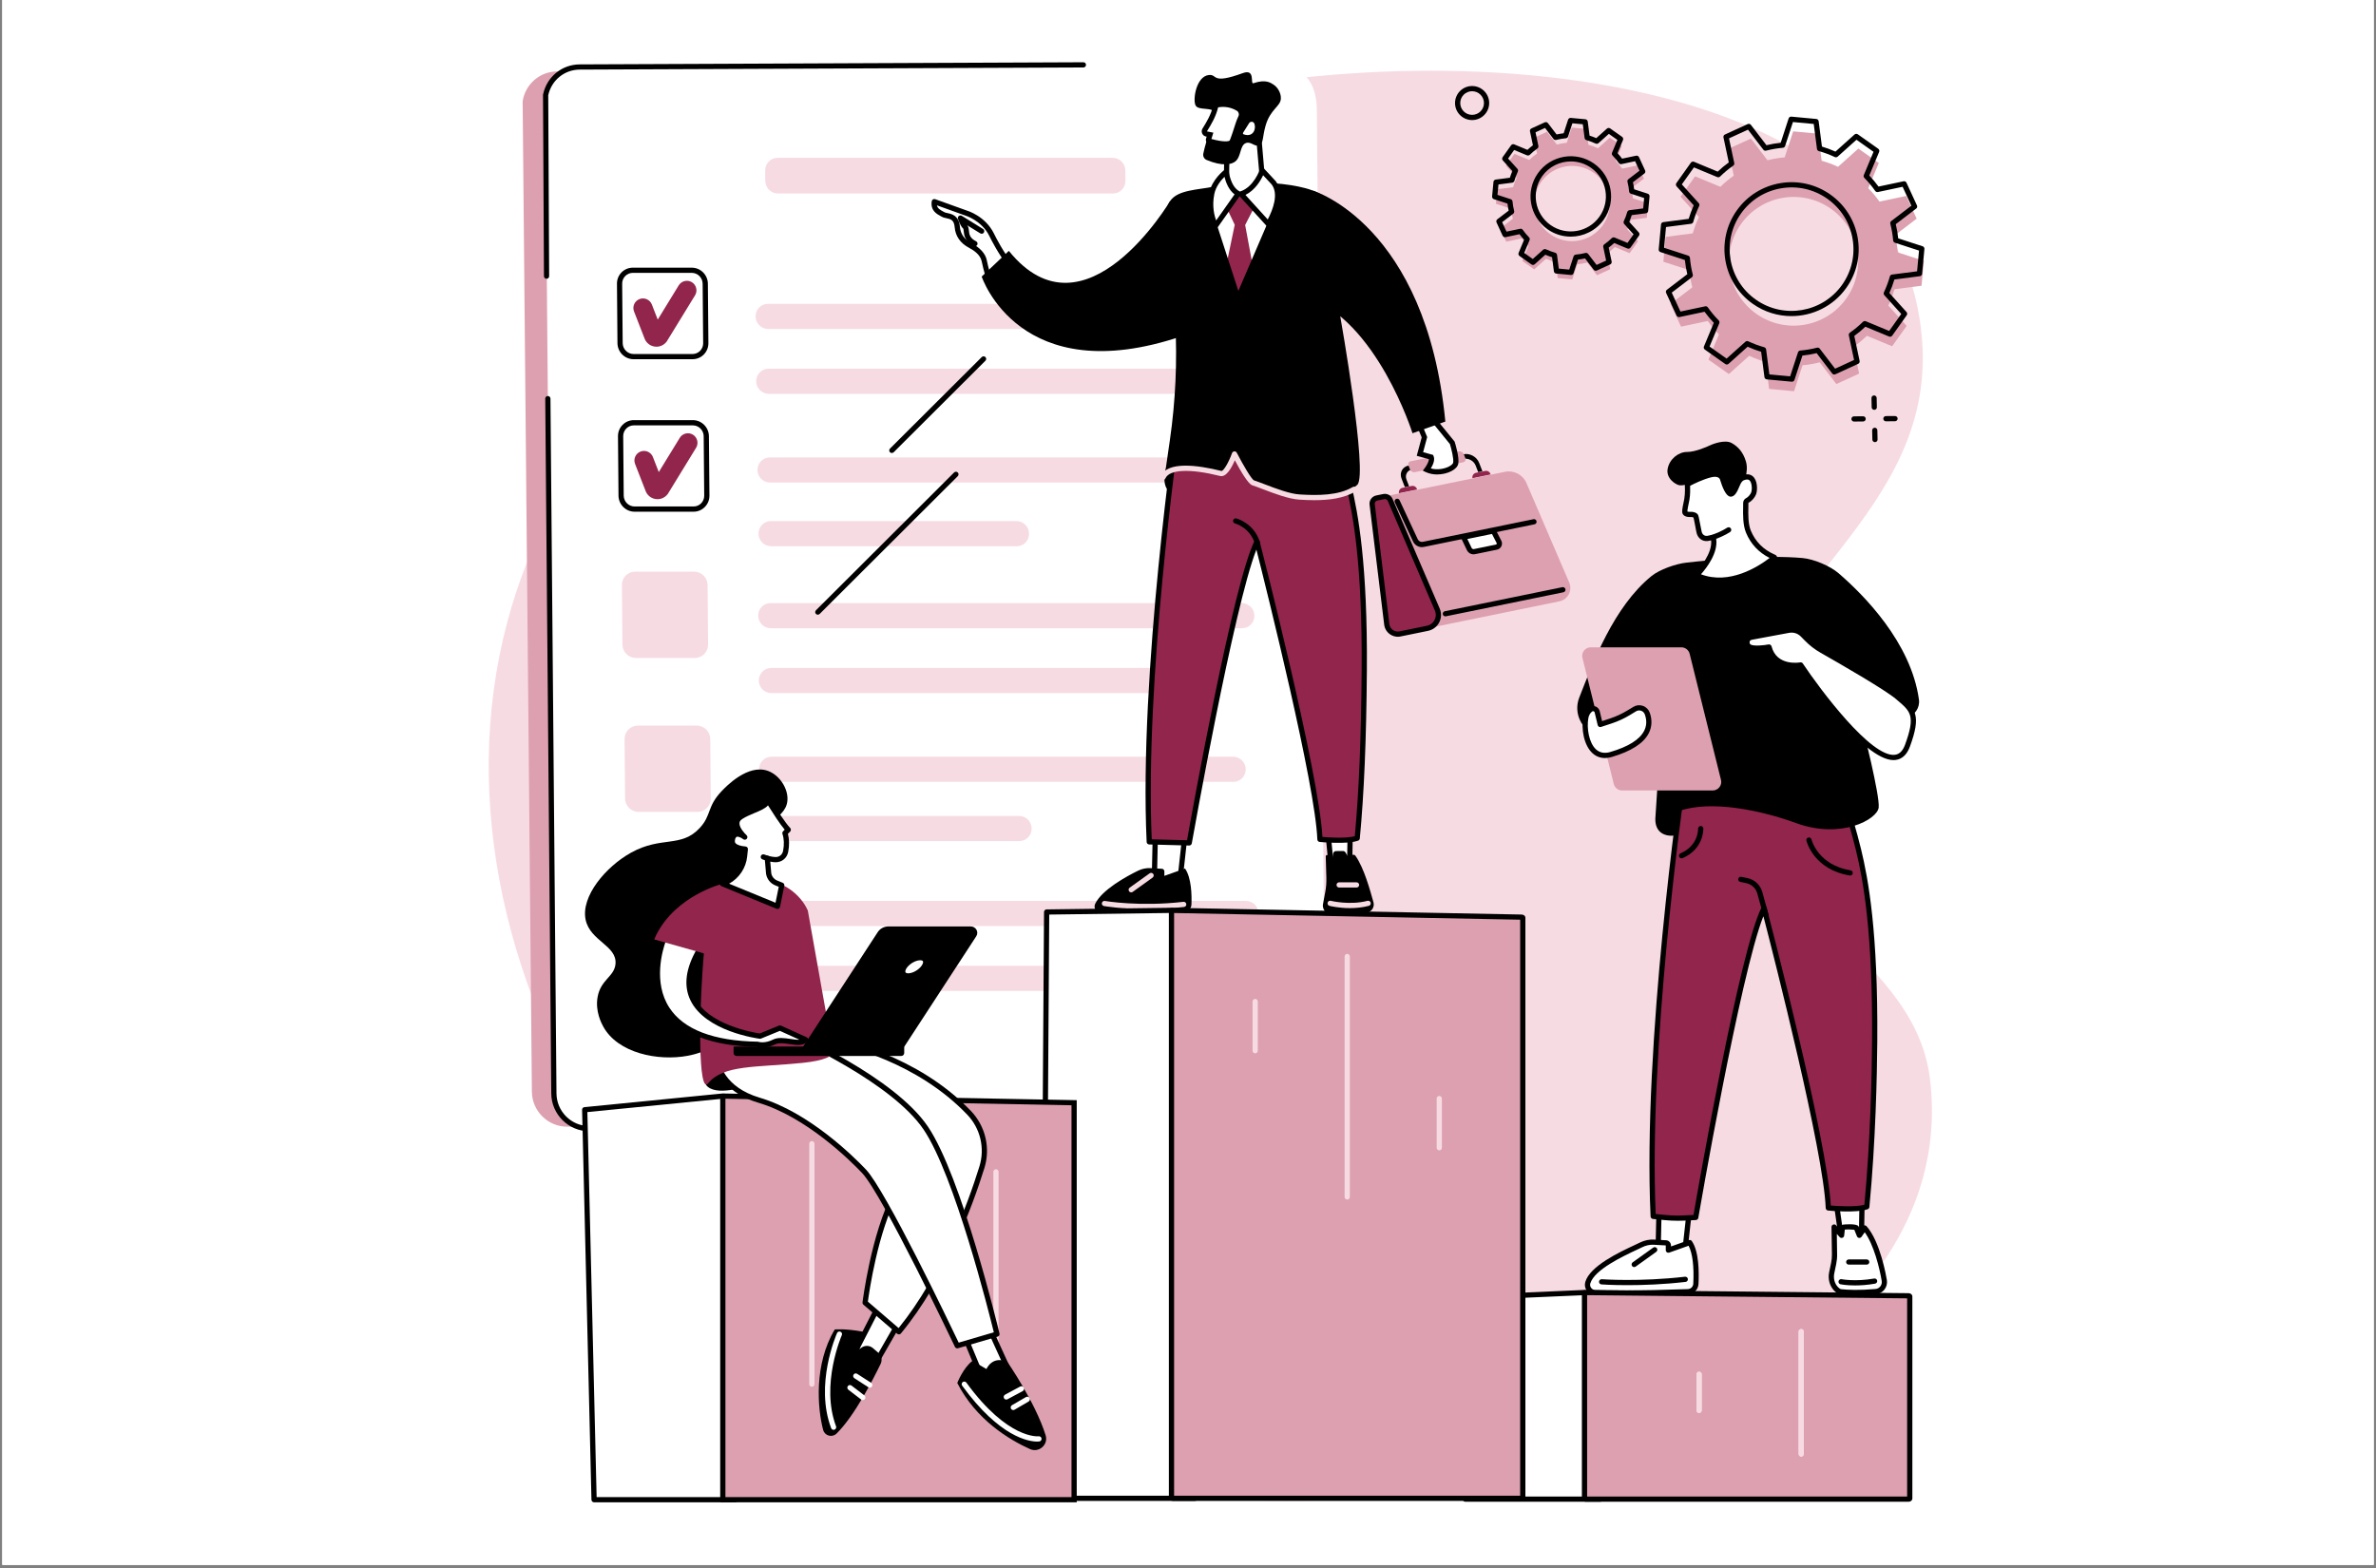 <svg xmlns="http://www.w3.org/2000/svg" xmlns:xlink="http://www.w3.org/1999/xlink" width="500" zoomAndPan="magnify" viewBox="0 0 375 247.5" height="330" preserveAspectRatio="xMidYMid meet" version="1.0"><rect x="0" y="0" width="375" height="247.5" fill="#808080" stroke="none"/><defs><clipPath id="8a06568162"><path d="M 0.379 0 L 374.621 0 L 374.621 247 L 0.379 247 Z M 0.379 0 " clip-rule="nonzero"/></clipPath></defs><g clip-path="url(#8a06568162)"><path fill="#ffffff" d="M 0.379 0 L 374.621 0 L 374.621 254.484 L 0.379 254.484 Z M 0.379 0 " fill-opacity="1" fill-rule="nonzero"/><path fill="#ffffff" d="M 0.379 0 L 374.621 0 L 374.621 247 L 0.379 247 Z M 0.379 0 " fill-opacity="1" fill-rule="nonzero"/><path fill="#ffffff" d="M 0.379 0 L 374.621 0 L 374.621 247 L 0.379 247 Z M 0.379 0 " fill-opacity="1" fill-rule="nonzero"/></g><path fill="#f7dbe3" d="M 159.789 23.02 C 147.164 27.852 93.293 48.473 80.059 98.199 C 64.965 154.902 110.105 221.656 172.5 233.957 C 237.227 246.719 310.34 216.727 304.598 170.254 C 301.977 149.055 272.844 142.641 274.191 117.672 C 275.508 93.305 306.48 81.359 303.234 52.363 C 303.031 50.539 302.379 45.086 299.613 39.629 C 283.918 8.648 212.836 2.711 159.789 23.02 " fill-opacity="1" fill-rule="nonzero"/><path fill="#dda0b0" d="M 89.512 177.84 L 200.25 177.84 C 203.297 177.84 205.742 175.363 205.715 172.316 L 204.266 17.766 C 204.148 13.629 202.133 11.273 198.695 11.273 L 87.953 11.273 C 85.215 11.273 82.902 13.277 82.488 15.996 L 83.945 172.316 C 83.973 175.363 86.465 177.84 89.512 177.84 " fill-opacity="1" fill-rule="nonzero"/><path fill="#ffffff" d="M 92.98 178.148 L 203.719 178.148 C 206.766 178.148 209.211 175.66 209.188 172.594 L 207.832 17.105 C 207.715 12.941 205.703 10.574 202.262 10.574 L 91.523 10.574 C 88.785 10.574 86.469 12.586 86.055 15.32 L 87.418 172.594 C 87.441 175.66 89.934 178.148 92.98 178.148 " fill-opacity="1" fill-rule="nonzero"/><path fill="#000000" d="M 92.98 178.559 C 89.715 178.559 87.031 175.883 87.004 172.598 L 86.055 62.922 C 86.055 62.695 86.234 62.512 86.461 62.508 C 86.695 62.512 86.875 62.688 86.879 62.918 L 87.828 172.59 C 87.852 175.43 90.164 177.738 92.98 177.738 L 169.512 177.609 C 169.742 177.609 169.926 177.793 169.926 178.02 C 169.926 178.246 169.742 178.43 169.516 178.43 L 92.98 178.559 " fill-opacity="1" fill-rule="nonzero"/><path fill="#000000" d="M 86.262 44.004 C 86.035 44.004 85.852 43.82 85.852 43.594 L 85.703 14.938 L 85.715 14.895 C 86.309 12.109 88.699 10.164 91.523 10.164 L 170.988 9.828 C 171.227 9.824 171.402 10.012 171.402 10.238 C 171.402 10.465 171.219 10.648 170.992 10.648 L 91.523 10.984 C 89.105 10.984 87.059 12.645 86.527 15.023 L 86.672 43.59 C 86.676 43.816 86.492 44 86.266 44.004 C 86.262 44.004 86.262 44.004 86.262 44.004 " fill-opacity="1" fill-rule="nonzero"/><path fill="#000000" d="M 99.875 43.07 C 99.426 43.07 99.004 43.246 98.688 43.562 C 98.367 43.887 98.191 44.32 98.195 44.781 L 98.277 54.16 C 98.285 55.105 99.055 55.879 99.992 55.879 L 109.305 55.879 C 109.75 55.879 110.172 55.703 110.488 55.387 C 110.809 55.062 110.984 54.629 110.98 54.168 L 110.898 44.789 C 110.891 43.84 110.121 43.07 109.184 43.07 Z M 109.305 56.699 L 99.992 56.699 C 98.605 56.699 97.469 55.562 97.453 54.168 L 97.375 44.789 C 97.367 44.105 97.629 43.465 98.105 42.984 C 98.578 42.512 99.203 42.25 99.875 42.25 L 109.184 42.25 C 110.57 42.25 111.711 43.387 111.723 44.781 L 111.805 54.16 C 111.809 54.844 111.551 55.484 111.074 55.965 C 110.602 56.438 109.973 56.699 109.305 56.699 " fill-opacity="1" fill-rule="nonzero"/><path fill="#92254c" d="M 103.609 54.727 C 103.492 54.727 103.371 54.719 103.254 54.695 C 102.547 54.57 101.961 54.074 101.719 53.402 L 100.066 49.156 C 99.766 48.383 100.152 47.508 100.93 47.207 C 101.707 46.906 102.582 47.293 102.883 48.066 L 103.809 50.449 L 107.121 45.043 C 107.559 44.336 108.488 44.109 109.199 44.543 C 109.91 44.98 110.133 45.906 109.699 46.613 L 105.227 53.906 L 105.164 53.984 C 104.781 54.457 104.207 54.727 103.609 54.727 " fill-opacity="1" fill-rule="nonzero"/><path fill="#000000" d="M 100.039 67.141 C 99.59 67.141 99.168 67.316 98.852 67.633 C 98.531 67.957 98.355 68.387 98.359 68.848 L 98.441 78.23 C 98.449 79.176 99.219 79.945 100.156 79.945 L 109.465 79.945 C 109.914 79.945 110.336 79.773 110.652 79.453 C 110.973 79.129 111.148 78.699 111.145 78.238 L 111.062 68.855 C 111.055 67.91 110.285 67.141 109.348 67.141 Z M 109.465 80.77 L 100.156 80.77 C 98.77 80.77 97.629 79.633 97.617 78.238 L 97.535 68.855 C 97.531 68.176 97.789 67.535 98.266 67.055 C 98.738 66.578 99.367 66.316 100.039 66.316 L 109.348 66.316 C 110.734 66.316 111.875 67.453 111.887 68.848 L 111.969 78.23 C 111.973 78.91 111.715 79.551 111.234 80.031 C 110.766 80.508 110.137 80.77 109.465 80.77 " fill-opacity="1" fill-rule="nonzero"/><path fill="#92254c" d="M 103.773 78.793 C 103.656 78.793 103.535 78.781 103.418 78.762 C 102.711 78.637 102.125 78.141 101.883 77.465 L 100.23 73.223 C 99.93 72.449 100.316 71.574 101.094 71.277 C 101.871 70.973 102.742 71.359 103.047 72.133 L 103.973 74.516 L 107.285 69.109 C 107.719 68.398 108.652 68.176 109.363 68.609 C 110.074 69.047 110.297 69.973 109.863 70.68 L 105.391 77.977 L 105.328 78.051 C 104.945 78.523 104.371 78.793 103.773 78.793 " fill-opacity="1" fill-rule="nonzero"/><path fill="#f7dbe3" d="M 109.668 103.859 L 100.359 103.859 C 99.195 103.859 98.242 102.91 98.234 101.734 L 98.152 92.355 C 98.141 91.18 99.078 90.23 100.242 90.23 L 109.551 90.23 C 110.715 90.23 111.668 91.18 111.68 92.355 L 111.758 101.734 C 111.77 102.91 110.832 103.859 109.668 103.859 " fill-opacity="1" fill-rule="nonzero"/><path fill="#f7dbe3" d="M 110.09 128.16 L 100.781 128.16 C 99.617 128.16 98.664 127.207 98.652 126.035 L 98.574 116.652 C 98.562 115.48 99.5 114.531 100.664 114.531 L 109.973 114.531 C 111.137 114.531 112.09 115.48 112.098 116.652 L 112.18 126.035 C 112.191 127.207 111.254 128.16 110.09 128.16 " fill-opacity="1" fill-rule="nonzero"/><path fill="#f7dbe3" d="M 110.406 152.133 L 101.094 152.133 C 99.93 152.133 98.98 151.184 98.969 150.008 L 98.887 140.629 C 98.879 139.457 99.812 138.504 100.977 138.504 L 110.285 138.504 C 111.449 138.504 112.402 139.457 112.414 140.629 L 112.496 150.008 C 112.504 151.184 111.57 152.133 110.406 152.133 " fill-opacity="1" fill-rule="nonzero"/><path fill="#f7dbe3" d="M 175.672 30.543 L 122.773 30.543 C 121.684 30.543 120.793 29.652 120.785 28.555 L 120.77 26.902 C 120.762 25.805 121.637 24.914 122.723 24.914 L 175.625 24.914 C 176.711 24.914 177.602 25.805 177.613 26.902 L 177.625 28.555 C 177.637 29.652 176.762 30.543 175.672 30.543 " fill-opacity="1" fill-rule="nonzero"/><path fill="#f7dbe3" d="M 195.617 51.93 L 121.238 51.93 C 120.148 51.93 119.258 51.039 119.25 49.945 C 119.238 48.848 120.113 47.957 121.203 47.957 L 195.582 47.957 C 196.668 47.957 197.559 48.848 197.57 49.945 C 197.578 51.039 196.707 51.93 195.617 51.93 " fill-opacity="1" fill-rule="nonzero"/><path fill="#f7dbe3" d="M 185.199 62.168 L 121.336 62.168 C 120.246 62.168 119.359 61.281 119.348 60.184 C 119.34 59.086 120.215 58.195 121.301 58.195 L 185.164 58.195 C 186.254 58.195 187.145 59.086 187.152 60.184 C 187.164 61.281 186.289 62.168 185.199 62.168 " fill-opacity="1" fill-rule="nonzero"/><path fill="#f7dbe3" d="M 190.441 76.172 L 121.535 76.172 C 120.445 76.172 119.555 75.285 119.547 74.188 C 119.535 73.09 120.41 72.203 121.5 72.203 L 190.406 72.203 C 191.496 72.203 192.387 73.09 192.395 74.188 C 192.406 75.285 191.531 76.172 190.441 76.172 " fill-opacity="1" fill-rule="nonzero"/><path fill="#f7dbe3" d="M 160.465 86.223 L 121.703 86.223 C 120.613 86.223 119.723 85.332 119.715 84.234 C 119.703 83.141 120.578 82.25 121.668 82.25 L 160.43 82.25 C 161.52 82.25 162.41 83.141 162.418 84.234 C 162.43 85.332 161.555 86.223 160.465 86.223 " fill-opacity="1" fill-rule="nonzero"/><path fill="#f7dbe3" d="M 196.027 99.168 L 121.648 99.168 C 120.559 99.168 119.668 98.277 119.66 97.18 C 119.652 96.086 120.527 95.195 121.613 95.195 L 195.992 95.195 C 197.082 95.195 197.973 96.086 197.98 97.18 C 197.992 98.277 197.117 99.168 196.027 99.168 " fill-opacity="1" fill-rule="nonzero"/><path fill="#f7dbe3" d="M 185.609 109.406 L 121.746 109.406 C 120.66 109.406 119.77 108.516 119.758 107.422 C 119.75 106.324 120.625 105.434 121.715 105.434 L 185.574 105.434 C 186.664 105.434 187.555 106.324 187.562 107.422 C 187.574 108.516 186.699 109.406 185.609 109.406 " fill-opacity="1" fill-rule="nonzero"/><path fill="#f7dbe3" d="M 194.656 123.414 L 121.789 123.414 C 120.699 123.414 119.809 122.523 119.801 121.426 C 119.793 120.332 120.668 119.441 121.754 119.441 L 194.621 119.441 C 195.711 119.441 196.602 120.332 196.609 121.426 C 196.621 122.523 195.746 123.414 194.656 123.414 " fill-opacity="1" fill-rule="nonzero"/><path fill="#f7dbe3" d="M 160.871 132.762 L 122.105 132.762 C 121.02 132.762 120.129 131.875 120.117 130.777 C 120.109 129.68 120.984 128.789 122.074 128.789 L 160.836 128.789 C 161.926 128.789 162.816 129.68 162.824 130.777 C 162.832 131.875 161.961 132.762 160.871 132.762 " fill-opacity="1" fill-rule="nonzero"/><path fill="#f7dbe3" d="M 196.676 146.172 L 122.297 146.172 C 121.207 146.172 120.316 145.281 120.309 144.188 C 120.297 143.09 121.172 142.199 122.262 142.199 L 196.641 142.199 C 197.73 142.199 198.621 143.09 198.629 144.188 C 198.637 145.281 197.766 146.172 196.676 146.172 " fill-opacity="1" fill-rule="nonzero"/><path fill="#f7dbe3" d="M 186.258 156.41 L 122.395 156.41 C 121.309 156.41 120.418 155.523 120.406 154.426 C 120.398 153.328 121.273 152.441 122.359 152.441 L 186.223 152.441 C 187.312 152.441 188.203 153.328 188.211 154.426 C 188.223 155.523 187.348 156.41 186.258 156.41 " fill-opacity="1" fill-rule="nonzero"/><path fill="#ffffff" d="M 289.43 187.152 L 290.652 195.715 L 293.781 195.727 L 293.926 187.305 L 289.43 187.152 " fill-opacity="1" fill-rule="nonzero"/><path fill="#000000" d="M 291.012 195.305 L 293.379 195.312 L 293.508 187.699 L 289.906 187.578 Z M 293.781 196.137 C 293.777 196.137 293.777 196.137 293.777 196.137 L 290.652 196.125 C 290.445 196.125 290.273 195.973 290.246 195.773 L 289.023 187.211 C 289.008 187.09 289.043 186.969 289.125 186.875 C 289.207 186.785 289.324 186.734 289.445 186.742 L 293.941 186.895 C 294.168 186.902 294.344 187.086 294.34 187.312 L 294.191 195.734 C 294.188 195.957 294.004 196.137 293.781 196.137 " fill-opacity="1" fill-rule="nonzero"/><path fill="#ffffff" d="M 290.547 203.902 C 291.773 204.031 293.602 204.082 296.043 203.871 C 296.918 203.793 297.531 202.984 297.395 202.121 C 297.012 199.797 295.953 195.699 294.285 193.816 L 293.461 194.988 L 292.973 193.777 C 292.895 193.648 290.82 193.562 290.777 193.809 L 290.652 194.988 L 289.473 193.676 L 289.539 197.992 C 289.547 198.473 289.5 198.949 289.406 199.414 L 289.098 200.91 C 288.91 201.809 289.141 202.758 289.77 203.43 C 290.016 203.691 290.289 203.871 290.547 203.902 " fill-opacity="1" fill-rule="nonzero"/><path fill="#000000" d="M 290.59 203.492 C 291.629 203.602 293.414 203.688 296.008 203.461 C 296.309 203.434 296.582 203.285 296.77 203.047 C 296.961 202.801 297.035 202.496 296.988 202.188 C 296.66 200.195 295.746 196.488 294.309 194.504 L 293.801 195.223 C 293.711 195.348 293.566 195.414 293.414 195.398 C 293.266 195.379 293.137 195.281 293.082 195.145 L 292.664 194.113 C 292.316 194.062 291.523 194.043 291.164 194.086 L 291.062 195.031 C 291.043 195.195 290.934 195.332 290.777 195.379 C 290.625 195.43 290.453 195.383 290.344 195.262 L 289.902 194.77 L 289.949 197.988 C 289.961 198.492 289.91 199 289.809 199.496 L 289.5 200.992 C 289.336 201.785 289.547 202.594 290.07 203.148 C 290.258 203.348 290.453 203.477 290.59 203.492 Z M 292.922 204.426 C 291.887 204.426 291.082 204.371 290.504 204.309 C 290.16 204.27 289.805 204.066 289.469 203.711 C 288.766 202.961 288.473 201.883 288.691 200.824 L 289.004 199.332 C 289.094 198.895 289.137 198.445 289.129 198 L 289.062 193.68 C 289.059 193.508 289.164 193.352 289.328 193.293 C 289.488 193.227 289.668 193.273 289.781 193.402 L 290.34 194.023 L 290.367 193.762 C 290.371 193.754 290.371 193.742 290.375 193.734 C 290.434 193.387 290.809 193.316 290.934 193.293 C 290.953 193.289 293.031 193.074 293.328 193.566 C 293.34 193.586 293.348 193.605 293.355 193.625 L 293.562 194.133 L 293.949 193.582 C 294.02 193.48 294.137 193.414 294.262 193.406 C 294.391 193.402 294.512 193.453 294.594 193.547 C 296.758 195.984 297.699 201.441 297.801 202.055 C 297.887 202.582 297.746 203.129 297.418 203.551 C 297.09 203.973 296.613 204.23 296.078 204.277 C 294.855 204.387 293.805 204.426 292.922 204.426 " fill-opacity="1" fill-rule="nonzero"/><path fill="#000000" d="M 292.785 202.898 C 291.402 202.898 290.551 202.73 290.492 202.719 C 290.27 202.672 290.129 202.457 290.172 202.234 C 290.219 202.012 290.438 201.867 290.656 201.914 C 290.68 201.918 292.812 202.332 295.797 201.809 C 296.02 201.77 296.234 201.918 296.273 202.141 C 296.312 202.367 296.164 202.578 295.938 202.617 C 294.727 202.832 293.648 202.898 292.785 202.898 " fill-opacity="1" fill-rule="nonzero"/><path fill="#000000" d="M 294.621 199.613 L 291.785 199.613 C 291.559 199.613 291.371 199.43 291.371 199.203 C 291.371 198.977 291.559 198.793 291.785 198.793 L 294.621 198.793 C 294.848 198.793 295.031 198.977 295.031 199.203 C 295.031 199.43 294.848 199.613 294.621 199.613 " fill-opacity="1" fill-rule="nonzero"/><path fill="#ffffff" d="M 266.98 187.914 L 265.879 197.895 L 261.672 198.773 L 261.926 187.074 L 266.98 187.914 " fill-opacity="1" fill-rule="nonzero"/><path fill="#000000" d="M 262.328 187.555 L 262.09 198.266 L 265.5 197.555 L 266.523 188.258 Z M 261.668 199.188 C 261.574 199.188 261.48 199.152 261.406 199.09 C 261.309 199.012 261.254 198.891 261.258 198.766 L 261.516 187.066 C 261.516 186.945 261.57 186.832 261.664 186.758 C 261.754 186.68 261.875 186.648 261.992 186.668 L 267.047 187.512 C 267.262 187.547 267.41 187.746 267.387 187.961 L 266.285 197.941 C 266.266 198.117 266.137 198.262 265.961 198.297 L 261.754 199.176 C 261.723 199.184 261.699 199.188 261.668 199.188 " fill-opacity="1" fill-rule="nonzero"/><path fill="#ffffff" d="M 267.66 202.652 C 267.75 200.906 267.754 197.684 266.684 196.133 L 263.32 197.328 L 263.32 196.609 C 263.32 196.379 263.152 196.191 262.941 196.176 L 261.066 196.07 C 260.367 196.031 259.668 196.172 259.027 196.488 C 257.141 197.414 251.398 199.789 250.602 202.457 C 250.367 203.246 250.984 204.031 251.809 204.055 C 253.699 204.109 258.242 204.168 266.395 203.891 C 267.074 203.867 267.621 203.332 267.66 202.652 " fill-opacity="1" fill-rule="nonzero"/><path fill="#000000" d="M 260.84 196.473 C 260.281 196.473 259.723 196.605 259.211 196.855 C 258.98 196.969 258.695 197.102 258.375 197.254 C 256.188 198.273 251.645 200.402 250.996 202.574 C 250.926 202.816 250.969 203.066 251.121 203.277 C 251.285 203.5 251.543 203.637 251.82 203.645 C 253.797 203.703 258.316 203.758 266.379 203.48 C 266.852 203.465 267.223 203.102 267.246 202.633 C 267.391 199.934 267.121 197.781 266.508 196.633 L 263.457 197.715 C 263.332 197.758 263.191 197.742 263.082 197.664 C 262.973 197.586 262.906 197.461 262.906 197.328 L 262.906 196.609 C 262.906 196.594 262.898 196.582 262.898 196.582 L 261.043 196.48 C 260.977 196.477 260.906 196.473 260.84 196.473 Z M 255.574 204.512 C 253.844 204.512 252.609 204.488 251.797 204.469 C 251.27 204.453 250.766 204.188 250.453 203.758 C 250.152 203.344 250.062 202.824 250.207 202.34 C 250.961 199.816 255.555 197.664 258.023 196.512 C 258.344 196.359 258.621 196.23 258.844 196.121 C 259.551 195.777 260.324 195.617 261.09 195.66 L 262.969 195.77 C 263.395 195.793 263.73 196.164 263.73 196.609 L 263.73 196.746 L 266.547 195.746 C 266.723 195.684 266.918 195.746 267.023 195.902 C 268.16 197.551 268.164 200.852 268.07 202.676 C 268.023 203.574 267.309 204.27 266.41 204.301 C 261.625 204.465 258.082 204.512 255.574 204.512 " fill-opacity="1" fill-rule="nonzero"/><path fill="#000000" d="M 256.879 202.855 C 254.367 202.855 252.781 202.738 252.75 202.734 C 252.523 202.719 252.355 202.523 252.371 202.297 C 252.391 202.07 252.586 201.898 252.812 201.918 C 252.871 201.922 258.785 202.352 265.941 201.523 C 266.164 201.5 266.371 201.66 266.395 201.887 C 266.422 202.109 266.262 202.316 266.035 202.34 C 262.504 202.75 259.27 202.855 256.879 202.855 " fill-opacity="1" fill-rule="nonzero"/><path fill="#000000" d="M 257.922 200 C 257.793 200 257.668 199.938 257.586 199.828 C 257.453 199.645 257.496 199.387 257.68 199.254 L 260.922 196.93 C 261.105 196.797 261.363 196.836 261.496 197.023 C 261.629 197.207 261.586 197.465 261.402 197.598 L 258.16 199.922 C 258.09 199.973 258.004 200 257.922 200 " fill-opacity="1" fill-rule="nonzero"/><path fill="#92254c" d="M 265.664 123.164 C 265.664 123.164 259.637 164.441 260.922 191.992 L 262.801 192.18 C 263.812 192.281 264.832 192.305 265.848 192.254 L 267.629 192.164 C 267.629 192.164 274.824 150.316 278.414 143.363 C 278.414 143.363 288.184 180.582 288.559 190.664 C 288.559 190.664 292.902 191.102 294.633 190.48 C 295.562 180.75 295.832 170.676 295.879 164.355 C 296.012 146.254 294.277 138.035 293.324 134.133 C 292.453 130.555 291.516 127.645 290.832 125.676 L 288.551 119.176 L 265.664 123.164 " fill-opacity="1" fill-rule="nonzero"/><path fill="#000000" d="M 261.316 191.621 L 262.844 191.773 C 263.832 191.871 264.836 191.895 265.828 191.844 L 267.281 191.773 C 268.008 187.57 274.598 149.855 278.051 143.176 C 278.129 143.023 278.289 142.938 278.461 142.957 C 278.629 142.973 278.77 143.094 278.816 143.262 C 279.211 144.766 288.379 179.801 288.953 190.289 C 289.949 190.367 292.801 190.555 294.25 190.168 C 295.219 179.887 295.426 169.598 295.465 164.352 C 295.59 147.211 294.078 138.953 292.926 134.23 C 292.234 131.395 291.398 128.559 290.441 125.809 L 288.277 119.641 L 266.031 123.516 C 265.5 127.266 260.168 165.645 261.316 191.621 Z M 264.828 192.691 C 264.137 192.691 263.445 192.656 262.758 192.59 L 260.879 192.402 C 260.676 192.383 260.52 192.215 260.508 192.012 C 259.234 164.738 265.199 123.516 265.262 123.102 C 265.285 122.93 265.422 122.789 265.594 122.758 L 288.477 118.77 C 288.68 118.734 288.871 118.852 288.938 119.039 L 291.223 125.539 C 292.184 128.312 293.027 131.172 293.727 134.039 C 294.887 138.801 296.414 147.125 296.289 164.355 C 296.25 169.664 296.035 180.117 295.043 190.52 C 295.027 190.676 294.922 190.812 294.773 190.867 C 292.977 191.512 288.699 191.094 288.52 191.074 C 288.316 191.055 288.156 190.887 288.148 190.68 C 287.816 181.746 279.949 150.93 278.312 144.605 C 274.664 153.824 268.105 191.836 268.039 192.234 C 268.004 192.426 267.844 192.566 267.652 192.578 L 265.867 192.668 C 265.523 192.684 265.176 192.691 264.828 192.691 " fill-opacity="1" fill-rule="nonzero"/><path fill="#000000" d="M 278.754 144.984 C 278.574 144.984 278.406 144.863 278.359 144.68 L 277.355 141.039 C 277.125 140.203 276.453 139.574 275.602 139.398 L 274.664 139.203 C 274.441 139.16 274.297 138.941 274.344 138.719 C 274.391 138.496 274.605 138.355 274.828 138.402 L 275.77 138.594 C 276.926 138.832 277.836 139.684 278.148 140.82 L 279.152 144.465 C 279.211 144.684 279.082 144.91 278.863 144.969 C 278.828 144.98 278.789 144.984 278.754 144.984 " fill-opacity="1" fill-rule="nonzero"/><path fill="#000000" d="M 292.012 138.195 C 291.988 138.195 291.965 138.195 291.941 138.191 C 286.273 137.25 285.148 132.875 285.102 132.688 C 285.047 132.469 285.184 132.246 285.406 132.191 C 285.625 132.137 285.848 132.273 285.902 132.492 C 285.945 132.664 286.965 136.531 292.078 137.383 C 292.305 137.418 292.453 137.629 292.414 137.852 C 292.383 138.055 292.211 138.195 292.012 138.195 " fill-opacity="1" fill-rule="nonzero"/><path fill="#000000" d="M 265.395 135.484 C 265.234 135.484 265.082 135.395 265.016 135.238 C 264.926 135.031 265.02 134.785 265.23 134.695 C 268.059 133.473 268.012 130.91 268.008 130.801 C 268.004 130.574 268.18 130.387 268.406 130.379 C 268.633 130.371 268.824 130.547 268.832 130.773 C 268.836 130.902 268.914 133.996 265.559 135.453 C 265.504 135.473 265.449 135.484 265.395 135.484 " fill-opacity="1" fill-rule="nonzero"/><path fill="#000000" d="M 266.152 88.809 C 270.145 88.359 278.656 87.551 284.516 88.086 C 286.285 88.25 288.836 89.328 290.18 90.484 C 294.141 93.895 301.613 101.406 302.863 110.418 C 303.047 111.73 302.184 112.965 300.883 113.254 L 293.977 114.777 C 293.977 114.777 296.73 125.602 296.508 127.469 C 296.289 129.34 290.582 132.52 283.449 129.91 C 277.887 127.875 270.016 126.258 265.016 128.012 C 264.969 128.031 264.488 131.863 264.441 131.871 C 262.836 132.102 261.219 131.477 261.258 129.23 L 262.02 117.543 L 252.867 116.336 L 252.051 116.066 C 249.578 115.242 248.301 112.52 249.254 110.102 C 251.402 104.641 254.645 95.805 260.656 90.926 C 261.938 89.883 264.508 88.992 266.152 88.809 " fill-opacity="1" fill-rule="nonzero"/><path fill="#dda0b0" d="M 270.312 124.773 L 256.012 124.773 C 255.391 124.773 254.852 124.348 254.699 123.75 L 249.754 103.848 C 249.539 102.996 250.188 102.176 251.066 102.176 L 265.363 102.176 C 265.984 102.176 266.527 102.598 266.676 103.199 L 271.621 123.102 C 271.832 123.949 271.188 124.773 270.312 124.773 " fill-opacity="1" fill-rule="nonzero"/><path fill="#ffffff" d="M 252.078 112.348 L 252.559 114.355 L 254.289 113.781 C 255.238 113.465 256.156 113.043 257.012 112.523 L 258.004 111.922 C 258.746 111.477 259.707 111.824 259.992 112.641 C 260.605 114.371 260.488 117.273 254.258 119.094 C 250.82 120.098 249.84 115.707 250.281 113.27 C 250.398 112.645 250.703 112.246 251.02 111.992 C 251.398 111.691 251.961 111.883 252.078 112.348 " fill-opacity="1" fill-rule="nonzero"/><path fill="#000000" d="M 251.434 112.258 C 251.387 112.258 251.332 112.27 251.277 112.312 C 250.965 112.562 250.77 112.906 250.688 113.34 C 250.398 114.934 250.785 117.285 251.91 118.297 C 252.5 118.824 253.254 118.961 254.145 118.699 C 256.98 117.871 258.777 116.746 259.488 115.363 C 259.895 114.57 259.934 113.699 259.605 112.777 C 259.512 112.504 259.297 112.289 259.027 112.191 C 258.758 112.094 258.465 112.125 258.219 112.273 L 257.227 112.875 C 256.344 113.41 255.398 113.844 254.418 114.172 L 252.691 114.742 C 252.578 114.781 252.461 114.77 252.359 114.715 C 252.258 114.656 252.188 114.562 252.16 114.449 L 251.68 112.445 C 251.648 112.324 251.555 112.285 251.516 112.27 C 251.5 112.266 251.469 112.258 251.434 112.258 Z M 253.305 119.652 C 252.57 119.652 251.91 119.398 251.363 118.91 C 249.953 117.645 249.547 115.02 249.879 113.195 C 249.992 112.57 250.301 112.043 250.762 111.672 C 251.047 111.441 251.43 111.375 251.777 111.492 C 252.125 111.609 252.387 111.891 252.48 112.246 C 252.48 112.246 252.48 112.25 252.48 112.25 L 252.855 113.824 L 254.16 113.391 C 255.082 113.086 255.969 112.672 256.801 112.172 L 257.793 111.574 C 258.25 111.297 258.801 111.238 259.305 111.418 C 259.812 111.598 260.203 111.996 260.383 112.504 C 260.781 113.633 260.727 114.75 260.219 115.738 C 259.402 117.332 257.438 118.59 254.375 119.488 C 254.004 119.598 253.645 119.652 253.305 119.652 " fill-opacity="1" fill-rule="nonzero"/><path fill="#ffffff" d="M 285.148 100.828 C 285.863 101.559 286.676 102.184 287.566 102.688 C 290.566 104.395 297.738 108.523 299.523 110.043 C 301.797 111.98 302.883 112.703 301.055 117.688 C 298.078 125.809 284.195 104.957 284.195 104.957 C 284.195 104.957 280.117 105.691 279.203 102.129 C 279.203 102.129 277.078 102.527 276.191 102.141 C 275.512 101.848 275.543 100.699 276.449 100.57 L 282.312 99.48 C 283.121 99.336 283.949 99.602 284.523 100.188 L 285.148 100.828 " fill-opacity="1" fill-rule="nonzero"/><path fill="#000000" d="M 284.195 104.547 C 284.332 104.547 284.465 104.613 284.539 104.73 C 287.309 108.887 295.316 119.582 299.062 119.141 C 299.781 119.055 300.309 118.535 300.672 117.547 C 302.344 112.98 301.559 112.312 299.457 110.527 L 299.258 110.355 C 297.5 108.859 290.352 104.742 287.363 103.047 C 286.441 102.523 285.594 101.871 284.855 101.113 L 284.227 100.473 C 283.746 99.984 283.062 99.766 282.387 99.887 L 276.523 100.977 C 276.219 101.02 276.152 101.211 276.137 101.324 C 276.117 101.48 276.176 101.688 276.355 101.766 C 276.914 102.008 278.352 101.871 279.125 101.723 C 279.34 101.684 279.551 101.816 279.602 102.027 C 280.41 105.172 283.973 104.582 284.125 104.551 C 284.148 104.551 284.172 104.547 284.195 104.547 Z M 298.855 119.977 C 294.039 119.977 285.289 107.305 284 105.402 C 282.461 105.59 279.797 105.207 278.91 102.59 C 278.223 102.695 276.793 102.852 276.027 102.52 C 275.535 102.305 275.246 101.77 275.32 101.211 C 275.398 100.656 275.816 100.246 276.395 100.164 L 282.238 99.078 C 283.184 98.91 284.148 99.215 284.816 99.902 L 285.441 100.539 C 286.133 101.242 286.914 101.844 287.77 102.332 C 290.781 104.043 297.98 108.188 299.793 109.73 L 299.992 109.902 C 302.355 111.91 303.242 112.922 301.445 117.828 C 300.973 119.117 300.203 119.836 299.16 119.957 C 299.062 119.969 298.961 119.977 298.855 119.977 " fill-opacity="1" fill-rule="nonzero"/><path fill="#000000" d="M 275.449 75.211 C 275.34 75.25 275.219 75.297 275.098 75.355 C 275.098 75.355 274.816 75.527 274.559 76 C 274.301 76.469 273.871 77.922 273.316 77.836 C 272.758 77.75 272.07 75.484 272.07 75.484 C 272.07 75.484 271.859 74.375 270.145 74.801 C 268.43 75.23 267.102 75.957 266.586 76.254 C 266.074 76.555 265.602 76.641 265.09 76.598 C 264.574 76.555 262.902 75.57 263.203 73.988 C 263.504 72.406 264.961 71.332 266.246 71.34 C 267.582 71.348 269.5 70.484 269.844 70.312 C 270.188 70.141 272.203 69.316 273.305 69.93 C 274.285 70.477 275.109 71.34 275.555 72.836 C 275.84 73.789 275.621 74.668 275.594 74.957 C 275.578 75.066 275.559 75.176 275.449 75.211 " fill-opacity="1" fill-rule="nonzero"/><path fill="#ffffff" d="M 266.371 76.414 C 266.336 76.43 266.32 76.465 266.324 76.504 C 266.34 76.766 266.398 77.844 266.234 78.816 C 266.145 79.355 265.797 80.66 265.945 80.93 C 266.086 81.199 266.629 81.223 266.879 81.199 C 267.129 81.18 267.543 81.281 267.648 81.492 C 267.75 81.699 268.062 83.625 268.188 84.078 C 268.312 84.535 268.727 85.074 269.492 84.992 C 269.59 84.98 269.879 84.918 270.102 84.863 C 270.266 84.828 270.426 84.934 270.453 85.098 C 270.82 87.438 268.449 90.074 267.883 90.676 C 267.82 90.738 267.844 90.84 267.922 90.875 C 273.176 93.164 278.586 89.211 280.062 87.984 C 280.129 87.93 277.301 87.164 275.949 83.926 C 275.355 82.496 275.555 80.281 275.531 79.398 C 275.527 79.223 275.629 79.055 275.789 78.98 C 276.145 78.82 276.66 78.277 276.812 77.742 C 277.027 76.973 276.941 74.52 274.902 75.504 C 274.902 75.504 274.621 75.672 274.363 76.145 C 274.105 76.613 273.68 78.066 273.121 77.98 C 272.566 77.898 271.879 75.633 271.879 75.633 C 271.879 75.633 271.664 74.52 269.953 74.945 C 268.402 75.332 266.691 76.242 266.371 76.414 " fill-opacity="1" fill-rule="nonzero"/><path fill="#000000" d="M 266.734 76.473 Z M 267.297 81.703 Z M 268.461 90.648 C 272.93 92.336 277.418 89.504 279.297 88.07 C 277.562 87.199 276.312 85.859 275.57 84.082 C 275.062 82.863 275.094 81.18 275.117 80.062 C 275.121 79.805 275.129 79.582 275.121 79.406 C 275.113 79.066 275.309 78.75 275.621 78.609 C 275.859 78.5 276.301 78.051 276.414 77.633 C 276.543 77.184 276.516 76.148 276.102 75.801 C 275.895 75.629 275.559 75.648 275.109 75.859 C 275.07 75.891 274.895 76.035 274.727 76.34 C 274.676 76.434 274.605 76.598 274.531 76.773 C 274.207 77.543 273.797 78.5 273.059 78.387 C 272.387 78.285 271.832 76.895 271.484 75.75 L 271.477 75.707 C 271.473 75.707 271.426 75.516 271.215 75.387 C 270.961 75.23 270.559 75.219 270.051 75.344 C 268.742 75.672 267.297 76.391 266.746 76.68 C 266.766 77.133 266.781 78.043 266.641 78.887 C 266.617 79.023 266.574 79.219 266.531 79.43 C 266.457 79.785 266.305 80.504 266.32 80.742 C 266.383 80.77 266.605 80.812 266.844 80.789 C 267.207 80.758 267.812 80.898 268.016 81.305 C 268.086 81.453 268.156 81.781 268.352 82.832 C 268.441 83.301 268.535 83.789 268.582 83.973 C 268.613 84.086 268.805 84.652 269.453 84.582 C 269.461 84.582 269.559 84.57 270.008 84.465 C 270.195 84.418 270.398 84.457 270.559 84.566 C 270.719 84.672 270.828 84.844 270.859 85.031 C 271.203 87.234 269.375 89.617 268.461 90.648 Z M 271.352 91.992 C 270.18 91.992 268.969 91.777 267.758 91.25 C 267.598 91.18 267.48 91.039 267.445 90.867 C 267.41 90.695 267.461 90.52 267.582 90.395 C 268.227 89.711 270.285 87.355 270.062 85.293 C 269.664 85.387 269.574 85.395 269.539 85.398 C 268.586 85.504 267.973 84.863 267.789 84.188 C 267.73 83.973 267.641 83.492 267.547 82.98 C 267.461 82.539 267.34 81.879 267.281 81.691 C 267.215 81.648 267.039 81.598 266.914 81.609 C 266.672 81.629 265.867 81.652 265.582 81.125 C 265.418 80.824 265.504 80.301 265.727 79.258 C 265.77 79.059 265.809 78.883 265.828 78.75 C 265.984 77.809 265.926 76.734 265.914 76.531 C 265.898 76.336 266 76.148 266.176 76.051 C 266.508 75.871 268.262 74.945 269.852 74.547 C 270.602 74.359 271.215 74.414 271.668 74.699 C 272.121 74.988 272.25 75.406 272.277 75.523 C 272.555 76.438 272.957 77.336 273.184 77.551 C 273.375 77.395 273.66 76.719 273.773 76.453 C 273.859 76.254 273.934 76.078 274.004 75.945 C 274.305 75.395 274.652 75.176 274.688 75.152 L 274.723 75.133 C 275.695 74.664 276.297 74.895 276.629 75.172 C 277.391 75.805 277.383 77.23 277.211 77.852 C 277.027 78.512 276.418 79.145 275.965 79.355 C 275.953 79.359 275.945 79.375 275.945 79.387 C 275.949 79.57 275.945 79.805 275.941 80.078 C 275.918 81.125 275.887 82.707 276.332 83.766 C 277.051 85.492 278.309 86.758 280.074 87.527 C 280.262 87.609 280.438 87.688 280.469 87.922 L 280.504 88.148 L 280.328 88.301 C 279.109 89.309 275.488 91.992 271.352 91.992 " fill-opacity="1" fill-rule="nonzero"/><path fill="#000000" d="M 270.25 85.234 C 270.07 85.234 269.906 85.121 269.855 84.941 C 269.789 84.723 269.914 84.496 270.133 84.43 C 270.793 84.238 271.855 83.781 272.605 83.289 C 272.793 83.168 273.051 83.219 273.176 83.41 C 273.301 83.598 273.246 83.852 273.059 83.977 C 272.238 84.512 271.082 85.008 270.363 85.219 C 270.328 85.23 270.285 85.234 270.25 85.234 " fill-opacity="1" fill-rule="nonzero"/><path fill="#dda0b0" d="M 244.668 36.969 C 241.988 35.07 241.355 31.367 243.254 28.691 C 245.156 26.016 248.867 25.383 251.551 27.281 C 254.234 29.176 254.867 32.883 252.965 35.555 C 251.062 38.23 247.352 38.863 244.668 36.969 Z M 257.199 39.965 L 258.535 38.082 L 256.848 36.211 C 257.078 35.719 257.266 35.215 257.41 34.703 L 259.91 34.379 L 260.125 32.082 L 257.723 31.305 C 257.676 30.77 257.586 30.238 257.453 29.723 L 259.461 28.191 L 258.496 26.098 L 256.027 26.617 C 255.723 26.184 255.379 25.77 254.996 25.383 L 255.969 23.059 L 254.082 21.723 L 252.203 23.406 C 251.711 23.18 251.207 22.988 250.695 22.848 L 250.371 20.352 L 248.07 20.141 L 247.285 22.535 C 246.754 22.582 246.223 22.672 245.703 22.805 L 244.168 20.805 L 242.066 21.766 L 242.59 24.227 C 242.152 24.531 241.742 24.875 241.352 25.254 L 239.023 24.285 L 237.688 26.168 L 239.371 28.039 C 239.141 28.531 238.953 29.035 238.812 29.547 L 236.309 29.867 L 236.098 32.164 L 238.496 32.945 C 238.543 33.48 238.633 34.008 238.766 34.527 L 236.762 36.059 L 237.727 38.152 L 240.191 37.629 C 240.496 38.066 240.844 38.48 241.223 38.867 L 240.254 41.191 L 242.137 42.523 L 244.016 40.84 C 244.508 41.07 245.012 41.258 245.523 41.402 L 245.848 43.895 L 248.152 44.109 L 248.934 41.715 C 249.469 41.668 250 41.578 250.52 41.445 L 252.051 43.445 L 254.152 42.484 L 253.629 40.023 C 254.066 39.719 254.48 39.375 254.867 38.996 L 257.199 39.965 " fill-opacity="1" fill-rule="nonzero"/><path fill="#000000" d="M 247.926 25.48 C 246.191 25.48 244.477 26.293 243.398 27.812 C 241.633 30.297 242.227 33.754 244.715 35.516 C 247.207 37.277 250.672 36.688 252.438 34.199 C 254.207 31.715 253.613 28.258 251.121 26.496 C 250.152 25.812 249.035 25.48 247.926 25.48 Z M 247.91 37.352 C 246.637 37.352 245.355 36.973 244.242 36.184 C 241.379 34.16 240.699 30.191 242.73 27.336 C 244.758 24.48 248.734 23.805 251.598 25.828 C 254.461 27.852 255.137 31.82 253.109 34.676 C 251.871 36.422 249.906 37.352 247.91 37.352 Z M 246.023 42.398 L 247.672 42.555 L 248.352 40.469 C 248.402 40.312 248.543 40.203 248.707 40.188 C 249.219 40.141 249.727 40.055 250.223 39.93 C 250.383 39.887 250.555 39.945 250.656 40.078 L 251.988 41.816 L 253.492 41.129 L 253.039 38.988 C 253.004 38.828 253.066 38.66 253.203 38.566 C 253.617 38.277 254.016 37.945 254.391 37.582 C 254.504 37.469 254.684 37.434 254.836 37.496 L 256.863 38.34 L 257.816 36.992 L 256.352 35.363 C 256.238 35.242 256.215 35.066 256.281 34.914 C 256.504 34.445 256.688 33.961 256.82 33.477 C 256.867 33.316 257 33.199 257.164 33.176 L 259.34 32.898 L 259.492 31.254 L 257.406 30.574 C 257.246 30.523 257.137 30.383 257.121 30.219 C 257.078 29.711 256.992 29.199 256.863 28.707 C 256.82 28.547 256.879 28.379 257.012 28.277 L 258.758 26.945 L 258.066 25.445 L 255.922 25.902 C 255.758 25.934 255.594 25.871 255.5 25.734 C 255.211 25.32 254.879 24.922 254.512 24.551 C 254.395 24.434 254.363 24.258 254.426 24.105 L 255.27 22.086 L 253.922 21.129 L 252.289 22.594 C 252.168 22.703 251.988 22.73 251.84 22.66 C 251.367 22.441 250.883 22.262 250.395 22.125 C 250.234 22.078 250.117 21.945 250.094 21.781 L 249.812 19.613 L 248.168 19.461 L 247.488 21.543 C 247.438 21.699 247.297 21.812 247.133 21.824 C 246.621 21.871 246.109 21.957 245.613 22.082 C 245.453 22.125 245.285 22.066 245.184 21.934 L 243.852 20.195 L 242.348 20.883 L 242.801 23.023 C 242.836 23.184 242.77 23.352 242.637 23.445 C 242.219 23.734 241.824 24.062 241.449 24.43 C 241.332 24.543 241.156 24.578 241.004 24.516 L 238.977 23.672 L 238.02 25.02 L 239.488 26.645 C 239.598 26.77 239.625 26.945 239.555 27.094 C 239.336 27.566 239.152 28.051 239.016 28.535 C 238.973 28.695 238.836 28.812 238.672 28.836 L 236.5 29.117 L 236.344 30.758 L 238.434 31.438 C 238.59 31.488 238.703 31.629 238.719 31.793 C 238.762 32.301 238.848 32.809 238.977 33.305 C 239.016 33.465 238.957 33.633 238.828 33.734 L 237.082 35.066 L 237.77 36.562 L 239.918 36.109 C 240.078 36.078 240.246 36.145 240.34 36.277 C 240.629 36.691 240.961 37.09 241.324 37.461 C 241.441 37.578 241.477 37.754 241.41 37.906 L 240.566 39.926 L 241.918 40.879 L 243.551 39.418 C 243.672 39.305 243.852 39.281 244 39.352 C 244.473 39.57 244.957 39.75 245.441 39.887 C 245.605 39.93 245.723 40.066 245.742 40.23 Z M 247.961 43.402 C 247.949 43.402 247.934 43.402 247.922 43.402 L 245.621 43.184 C 245.43 43.168 245.273 43.02 245.25 42.832 L 244.961 40.602 C 244.605 40.492 244.246 40.359 243.898 40.207 L 242.223 41.711 C 242.078 41.84 241.867 41.852 241.711 41.742 L 239.824 40.406 C 239.668 40.297 239.609 40.09 239.68 39.914 L 240.547 37.836 C 240.289 37.559 240.047 37.27 239.824 36.969 L 237.621 37.434 C 237.434 37.477 237.242 37.379 237.16 37.207 L 236.195 35.109 C 236.117 34.938 236.168 34.727 236.32 34.613 L 238.113 33.246 C 238.027 32.879 237.965 32.508 237.922 32.137 L 235.777 31.438 C 235.594 31.379 235.477 31.199 235.496 31.008 L 235.711 28.711 C 235.727 28.52 235.875 28.367 236.066 28.344 L 238.301 28.055 C 238.41 27.699 238.543 27.344 238.695 26.996 L 237.188 25.324 C 237.059 25.18 237.047 24.969 237.156 24.812 L 238.496 22.93 C 238.605 22.773 238.812 22.715 238.988 22.789 L 241.07 23.652 C 241.352 23.395 241.641 23.152 241.941 22.93 L 241.473 20.73 C 241.434 20.543 241.531 20.355 241.703 20.273 L 243.805 19.312 C 243.98 19.23 244.188 19.281 244.305 19.434 L 245.676 21.223 C 246.039 21.141 246.414 21.074 246.789 21.035 L 247.488 18.895 C 247.547 18.711 247.727 18.594 247.918 18.609 L 250.219 18.824 C 250.41 18.844 250.562 18.992 250.59 19.18 L 250.879 21.41 C 251.234 21.52 251.59 21.652 251.938 21.805 L 253.617 20.301 C 253.758 20.172 253.973 20.16 254.129 20.27 L 256.016 21.602 C 256.172 21.715 256.23 21.922 256.156 22.098 L 255.289 24.176 C 255.551 24.453 255.793 24.742 256.012 25.043 L 258.219 24.578 C 258.406 24.535 258.598 24.633 258.68 24.805 L 259.645 26.902 C 259.723 27.074 259.672 27.285 259.52 27.398 L 257.723 28.766 C 257.809 29.133 257.871 29.504 257.914 29.879 L 260.062 30.574 C 260.246 30.633 260.359 30.812 260.344 31.004 L 260.129 33.301 C 260.109 33.488 259.965 33.645 259.77 33.668 L 257.539 33.957 C 257.426 34.312 257.293 34.668 257.141 35.016 L 258.652 36.688 C 258.777 36.832 258.793 37.043 258.68 37.199 L 257.344 39.082 C 257.23 39.238 257.027 39.297 256.848 39.223 L 254.766 38.359 C 254.488 38.617 254.199 38.859 253.898 39.082 L 254.363 41.281 C 254.402 41.469 254.309 41.66 254.133 41.738 L 252.031 42.699 C 251.859 42.781 251.648 42.73 251.535 42.578 L 250.164 40.789 C 249.797 40.871 249.426 40.934 249.051 40.977 L 248.352 43.117 C 248.297 43.289 248.137 43.402 247.961 43.402 " fill-opacity="1" fill-rule="nonzero"/><path fill="#dda0b0" d="M 277.195 49.531 C 272.605 46.289 271.523 39.949 274.773 35.371 C 278.027 30.793 284.383 29.711 288.973 32.957 C 293.559 36.199 294.645 42.539 291.391 47.121 C 288.141 51.695 281.781 52.777 277.195 49.531 Z M 298.633 54.656 L 300.922 51.438 L 298.035 48.234 C 298.43 47.395 298.75 46.531 298.996 45.656 L 303.273 45.105 L 303.641 41.176 L 299.531 39.84 C 299.453 38.926 299.301 38.02 299.07 37.133 L 302.504 34.516 L 300.852 30.93 L 296.633 31.82 C 296.109 31.074 295.52 30.371 294.867 29.707 L 296.527 25.73 L 293.301 23.449 L 290.09 26.332 C 289.246 25.934 288.383 25.613 287.508 25.371 L 286.949 21.102 L 283.012 20.734 L 281.676 24.836 C 280.758 24.914 279.852 25.066 278.961 25.297 L 276.34 21.871 L 272.742 23.516 L 273.637 27.73 C 272.891 28.25 272.18 28.836 271.52 29.488 L 267.531 27.832 L 265.242 31.051 L 268.133 34.254 C 267.734 35.094 267.414 35.957 267.168 36.832 L 262.891 37.387 L 262.523 41.312 L 266.633 42.648 C 266.711 43.562 266.867 44.469 267.094 45.355 L 263.66 47.977 L 265.312 51.559 L 269.535 50.668 C 270.059 51.414 270.645 52.121 271.297 52.781 L 269.637 56.762 L 272.863 59.039 L 276.074 56.16 C 276.918 56.555 277.781 56.875 278.66 57.121 L 279.215 61.387 L 283.152 61.754 L 284.492 57.656 C 285.406 57.574 286.312 57.422 287.203 57.191 L 289.828 60.617 L 293.422 58.973 L 292.527 54.758 C 293.273 54.242 293.984 53.652 294.645 53 L 298.633 54.656 " fill-opacity="1" fill-rule="nonzero"/><path fill="#000000" d="M 277.105 47.281 C 281.504 50.391 287.613 49.352 290.727 44.969 C 292.238 42.844 292.828 40.258 292.387 37.691 C 291.953 35.125 290.535 32.883 288.406 31.375 C 286.277 29.871 283.688 29.285 281.113 29.723 C 278.543 30.156 276.293 31.57 274.785 33.691 C 271.668 38.078 272.711 44.176 277.105 47.281 Z M 282.742 49.895 C 280.625 49.895 278.488 49.266 276.633 47.953 C 271.863 44.586 270.734 37.973 274.113 33.219 C 275.75 30.914 278.188 29.387 280.977 28.91 C 283.766 28.438 286.574 29.074 288.883 30.707 C 291.191 32.34 292.723 34.77 293.203 37.555 C 293.676 40.336 293.035 43.137 291.398 45.441 C 289.336 48.344 286.062 49.895 282.742 49.895 Z M 279.254 59.098 L 282.535 59.402 L 283.773 55.613 C 283.824 55.457 283.965 55.344 284.129 55.332 C 285.02 55.254 285.91 55.105 286.773 54.883 C 286.938 54.84 287.105 54.898 287.207 55.031 L 289.629 58.195 L 292.625 56.82 L 291.797 52.93 C 291.766 52.77 291.832 52.605 291.965 52.508 C 292.688 52.008 293.383 51.43 294.031 50.793 C 294.148 50.68 294.324 50.645 294.48 50.707 L 298.164 52.238 L 300.07 49.555 L 297.402 46.594 C 297.289 46.473 297.262 46.293 297.336 46.145 C 297.719 45.324 298.035 44.48 298.273 43.633 C 298.316 43.473 298.449 43.355 298.617 43.336 L 302.57 42.824 L 302.875 39.551 L 299.078 38.316 C 298.922 38.266 298.809 38.125 298.797 37.961 C 298.719 37.074 298.566 36.184 298.344 35.32 C 298.305 35.16 298.363 34.992 298.492 34.891 L 301.664 32.473 L 300.289 29.484 L 296.391 30.309 C 296.227 30.344 296.059 30.277 295.965 30.141 C 295.461 29.422 294.883 28.727 294.25 28.082 C 294.133 27.965 294.098 27.789 294.16 27.637 L 295.695 23.961 L 293.004 22.059 L 290.039 24.719 C 289.914 24.832 289.738 24.855 289.586 24.789 C 288.766 24.402 287.918 24.09 287.07 23.852 C 286.91 23.809 286.793 23.672 286.77 23.508 L 286.258 19.566 L 282.977 19.262 L 281.738 23.047 C 281.688 23.203 281.547 23.312 281.383 23.328 C 280.492 23.406 279.602 23.559 278.738 23.777 C 278.578 23.82 278.406 23.762 278.309 23.633 L 275.883 20.465 L 272.887 21.84 L 273.715 25.73 C 273.75 25.891 273.684 26.059 273.547 26.152 C 272.824 26.652 272.129 27.23 271.48 27.867 C 271.363 27.984 271.188 28.016 271.035 27.953 L 267.348 26.422 L 265.441 29.105 L 268.113 32.066 C 268.223 32.188 268.25 32.367 268.176 32.516 C 267.793 33.336 267.477 34.18 267.242 35.027 C 267.195 35.188 267.062 35.301 266.895 35.324 L 262.945 35.836 L 262.637 39.109 L 266.434 40.344 C 266.59 40.395 266.703 40.535 266.719 40.699 C 266.793 41.586 266.945 42.477 267.168 43.34 C 267.211 43.5 267.152 43.668 267.02 43.77 L 263.848 46.188 L 265.223 49.176 L 269.121 48.352 C 269.285 48.316 269.453 48.383 269.547 48.52 C 270.051 49.238 270.629 49.934 271.266 50.578 C 271.383 50.695 271.414 50.871 271.352 51.023 L 269.816 54.699 L 272.508 56.602 L 275.477 53.938 C 275.598 53.828 275.773 53.805 275.926 53.875 C 276.75 54.258 277.594 54.574 278.441 54.809 C 278.602 54.852 278.719 54.988 278.742 55.152 Z M 282.824 60.25 C 282.816 60.25 282.801 60.25 282.789 60.25 L 278.852 59.883 C 278.656 59.863 278.504 59.715 278.48 59.527 L 277.957 55.523 C 277.242 55.312 276.523 55.047 275.824 54.73 L 272.812 57.434 C 272.668 57.559 272.457 57.574 272.301 57.461 L 269.074 55.18 C 268.914 55.07 268.855 54.863 268.93 54.688 L 270.488 50.957 C 269.957 50.402 269.469 49.816 269.027 49.211 L 265.07 50.047 C 264.883 50.086 264.691 49.992 264.613 49.816 L 262.961 46.23 C 262.883 46.055 262.934 45.848 263.086 45.734 L 266.305 43.281 C 266.129 42.543 266 41.793 265.922 41.043 L 262.07 39.789 C 261.887 39.73 261.77 39.551 261.789 39.363 L 262.156 35.434 C 262.172 35.242 262.32 35.086 262.512 35.062 L 266.523 34.543 C 266.738 33.828 267.004 33.113 267.316 32.414 L 264.609 29.41 C 264.484 29.266 264.473 29.055 264.582 28.898 L 266.867 25.68 C 266.98 25.523 267.184 25.461 267.363 25.535 L 271.102 27.09 C 271.656 26.562 272.242 26.074 272.852 25.637 L 272.012 21.688 C 271.973 21.5 272.066 21.309 272.246 21.23 L 275.84 19.582 C 276.016 19.504 276.223 19.555 276.34 19.707 L 278.797 22.918 C 279.535 22.742 280.285 22.613 281.043 22.535 L 282.297 18.691 C 282.355 18.512 282.535 18.395 282.723 18.41 L 286.664 18.777 C 286.852 18.797 287.008 18.941 287.035 19.133 L 287.555 23.137 C 288.273 23.348 288.988 23.613 289.688 23.93 L 292.699 21.227 C 292.844 21.102 293.055 21.086 293.215 21.199 L 296.441 23.48 C 296.598 23.594 296.656 23.797 296.582 23.973 L 295.027 27.703 C 295.555 28.258 296.043 28.844 296.484 29.449 L 300.441 28.613 C 300.629 28.574 300.82 28.668 300.898 28.844 L 302.551 32.43 C 302.633 32.605 302.582 32.812 302.426 32.926 L 299.207 35.383 C 299.383 36.117 299.516 36.867 299.59 37.621 L 303.441 38.871 C 303.625 38.93 303.742 39.105 303.727 39.301 L 303.359 43.227 C 303.34 43.418 303.191 43.574 303 43.598 L 298.988 44.117 C 298.777 44.832 298.512 45.547 298.195 46.246 L 300.902 49.25 C 301.031 49.391 301.043 49.605 300.934 49.762 L 298.645 52.98 C 298.531 53.137 298.328 53.195 298.152 53.121 L 294.41 51.57 C 293.855 52.098 293.27 52.586 292.66 53.023 L 293.5 56.973 C 293.539 57.16 293.441 57.348 293.27 57.43 L 289.672 59.078 C 289.5 59.16 289.289 59.105 289.172 58.953 L 286.715 55.742 C 285.977 55.918 285.227 56.047 284.473 56.125 L 283.219 59.965 C 283.16 60.137 283.004 60.25 282.824 60.25 " fill-opacity="1" fill-rule="nonzero"/><path fill="#ffffff" d="M 209.266 127.988 L 210.062 136.297 L 213.016 136.297 L 213.16 128.125 L 209.266 127.988 " fill-opacity="1" fill-rule="nonzero"/><path fill="#000000" d="M 210.438 135.887 L 212.609 135.887 L 212.738 128.52 L 209.719 128.414 Z M 213.016 136.707 L 210.062 136.707 C 209.848 136.707 209.672 136.547 209.652 136.336 L 208.855 128.027 C 208.844 127.91 208.887 127.793 208.965 127.703 C 209.047 127.621 209.16 127.57 209.281 127.578 L 213.172 127.715 C 213.398 127.723 213.574 127.906 213.57 128.133 L 213.426 136.301 C 213.422 136.527 213.238 136.707 213.016 136.707 " fill-opacity="1" fill-rule="nonzero"/><path fill="#000000" d="M 209.949 144.238 C 211.176 144.371 213.391 144.457 215.73 144.051 C 216.496 143.922 216.98 143.156 216.77 142.41 C 216.234 140.508 215.305 137.051 213.938 135.094 C 213.758 134.84 213.375 134.863 213.227 135.137 L 212.98 135.594 L 212.355 134.551 C 212.281 134.426 212.148 134.34 212 134.328 L 210.91 134.336 C 210.672 134.312 210.453 134.477 210.41 134.715 L 210.258 135.594 L 209.598 135.008 C 209.453 134.883 209.23 134.984 209.238 135.176 L 209.336 138.555 C 209.355 139.316 209.301 140.078 209.156 140.828 L 208.789 142.809 C 208.719 143.523 209.234 144.164 209.949 144.238 " fill-opacity="1" fill-rule="nonzero"/><path fill="#f7dbe3" d="M 213.066 143.34 C 211.289 143.34 209.922 143.008 209.836 142.984 C 209.613 142.93 209.48 142.707 209.535 142.488 C 209.59 142.266 209.816 142.133 210.035 142.188 C 210.066 142.195 213.043 142.922 215.828 142.188 C 216.047 142.133 216.273 142.262 216.332 142.48 C 216.391 142.699 216.258 142.926 216.035 142.984 C 215.016 143.25 213.988 143.34 213.066 143.34 " fill-opacity="1" fill-rule="nonzero"/><path fill="#f7dbe3" d="M 214.102 140.094 L 211.352 140.094 C 211.125 140.094 210.941 139.906 210.941 139.68 C 210.941 139.453 211.125 139.27 211.352 139.27 L 214.102 139.27 C 214.328 139.27 214.512 139.453 214.512 139.68 C 214.512 139.906 214.328 140.094 214.102 140.094 " fill-opacity="1" fill-rule="nonzero"/><path fill="#ffffff" d="M 187.316 129.117 L 186.246 138.801 L 182.172 139.652 L 182.418 128.301 L 187.316 129.117 " fill-opacity="1" fill-rule="nonzero"/><path fill="#000000" d="M 182.82 128.785 L 182.594 139.145 L 185.871 138.461 L 186.863 129.457 Z M 182.172 140.066 C 182.074 140.066 181.98 140.031 181.906 139.969 C 181.812 139.891 181.758 139.77 181.758 139.645 L 182.008 128.289 C 182.008 128.172 182.062 128.059 182.156 127.984 C 182.25 127.906 182.367 127.875 182.488 127.895 L 187.383 128.711 C 187.598 128.75 187.746 128.945 187.723 129.164 L 186.656 138.848 C 186.637 139.023 186.508 139.168 186.332 139.203 L 182.254 140.055 C 182.227 140.062 182.199 140.066 182.172 140.066 " fill-opacity="1" fill-rule="nonzero"/><path fill="#000000" d="M 188.043 142.781 C 188.105 141.27 188.047 138.57 187.031 137.09 L 183.77 138.25 L 183.77 137.555 C 183.77 137.332 183.609 137.145 183.402 137.133 L 181.586 137.031 C 180.906 136.992 180.23 137.133 179.609 137.438 C 177.773 138.336 173.934 140.434 172.855 142.652 C 172.555 143.27 172.957 143.996 173.637 144.082 C 175.383 144.297 179.43 144.57 186.902 143.969 C 187.527 143.918 188.02 143.406 188.043 142.781 " fill-opacity="1" fill-rule="nonzero"/><path fill="#f7dbe3" d="M 181.055 143.492 C 177.008 143.492 174.281 143.023 174.242 143.016 C 174.02 142.977 173.867 142.766 173.906 142.543 C 173.949 142.32 174.16 142.168 174.383 142.211 C 174.438 142.219 179.867 143.148 186.773 142.348 C 187 142.32 187.203 142.48 187.23 142.707 C 187.258 142.934 187.094 143.137 186.867 143.16 C 184.762 143.406 182.785 143.492 181.055 143.492 " fill-opacity="1" fill-rule="nonzero"/><path fill="#f7dbe3" d="M 178.535 140.855 C 178.41 140.855 178.281 140.793 178.203 140.684 C 178.07 140.5 178.109 140.242 178.297 140.109 L 181.438 137.855 C 181.621 137.723 181.879 137.762 182.012 137.945 C 182.145 138.133 182.102 138.387 181.918 138.52 L 178.777 140.777 C 178.703 140.828 178.621 140.855 178.535 140.855 " fill-opacity="1" fill-rule="nonzero"/><path fill="#000000" d="M 184.059 73.867 L 187.543 71.652 L 193.797 75.027 C 193.797 75.027 190.992 76.82 187.742 77.711 C 182.266 79.211 184.059 73.867 184.059 73.867 " fill-opacity="1" fill-rule="nonzero"/><path fill="#92254c" d="M 186.043 65.898 C 186.043 65.898 180.137 106.148 181.383 132.883 L 187.691 133.051 C 187.691 133.051 194.918 92.242 198.398 85.5 C 198.398 85.5 207.957 122.703 208.324 132.488 C 208.324 132.488 212.531 132.906 214.207 132.305 C 215.109 122.863 215.273 112 215.32 105.867 C 215.449 88.305 213.77 80.328 212.848 76.543 C 212 73.07 211.094 70.246 210.43 68.336 L 208.219 62.031 L 186.043 65.898 " fill-opacity="1" fill-rule="nonzero"/><path fill="#000000" d="M 181.777 132.48 L 187.348 132.629 C 188.109 128.375 194.695 91.777 198.035 85.312 C 198.109 85.16 198.273 85.074 198.445 85.09 C 198.613 85.109 198.758 85.23 198.797 85.398 C 199.184 86.898 208.152 121.898 208.719 132.105 C 209.688 132.188 212.426 132.363 213.824 131.996 C 214.477 125.043 214.832 116.492 214.906 105.863 C 215.031 89.234 213.562 81.223 212.445 76.641 C 211.777 73.887 210.969 71.137 210.043 68.469 L 207.945 62.496 L 186.41 66.25 C 185.883 69.945 180.676 107.289 181.777 132.48 Z M 187.691 133.461 C 187.688 133.461 187.684 133.461 187.68 133.461 L 181.371 133.293 C 181.156 133.285 180.98 133.117 180.973 132.898 C 179.738 106.434 185.578 66.242 185.637 65.84 C 185.66 65.664 185.797 65.523 185.973 65.496 L 208.148 61.625 C 208.344 61.59 208.539 61.703 208.605 61.895 L 210.82 68.199 C 211.754 70.891 212.57 73.664 213.246 76.449 C 214.371 81.07 215.852 89.148 215.73 105.867 C 215.652 116.66 215.289 125.32 214.617 132.344 C 214.602 132.504 214.496 132.637 214.348 132.691 C 212.602 133.32 208.457 132.91 208.285 132.895 C 208.078 132.875 207.918 132.707 207.914 132.5 C 207.59 123.84 199.902 93.102 198.293 86.75 C 194.734 95.785 188.168 132.73 188.098 133.121 C 188.062 133.316 187.891 133.461 187.691 133.461 " fill-opacity="1" fill-rule="nonzero"/><path fill="#000000" d="M 198.434 86.039 C 198.258 86.039 198.098 85.926 198.043 85.754 C 197.242 83.27 195.012 82.648 194.918 82.621 C 194.699 82.562 194.566 82.34 194.625 82.121 C 194.684 81.902 194.906 81.77 195.125 81.828 C 195.238 81.855 197.883 82.578 198.824 85.5 C 198.895 85.715 198.777 85.949 198.559 86.02 C 198.52 86.031 198.477 86.039 198.434 86.039 " fill-opacity="1" fill-rule="nonzero"/><path fill="#ffffff" d="M 193.656 22.945 L 193.562 28.691 C 193.473 29.406 192.957 29.996 192.262 30.18 L 191.969 30.344 C 191.492 30.465 191.242 30.566 190.949 31.652 L 201.449 30.438 C 201.594 30.125 201.547 29.762 201.086 29.727 L 200.582 29.605 C 199.895 29.449 199.363 28.898 199.238 28.203 L 198.602 20.859 L 193.656 22.945 " fill-opacity="1" fill-rule="nonzero"/><path fill="#000000" d="M 193.562 28.691 L 193.566 28.691 Z M 192.422 30.559 L 192.172 30.699 C 192.141 30.719 192.105 30.73 192.07 30.742 C 191.824 30.805 191.684 30.84 191.539 31.168 L 200.852 30.09 L 200.488 30 C 199.641 29.812 198.988 29.133 198.832 28.273 C 198.832 28.262 198.828 28.25 198.828 28.238 L 198.238 21.457 L 194.066 23.219 L 193.973 28.699 C 193.973 28.711 193.973 28.727 193.973 28.742 C 193.863 29.609 193.258 30.316 192.422 30.559 Z M 190.949 32.062 C 190.828 32.062 190.715 32.012 190.637 31.918 C 190.547 31.816 190.516 31.676 190.551 31.543 C 190.859 30.406 191.18 30.129 191.812 29.961 L 192.059 29.82 C 192.09 29.801 192.121 29.789 192.156 29.777 C 192.688 29.641 193.078 29.203 193.152 28.66 L 193.246 22.938 C 193.25 22.777 193.348 22.629 193.496 22.566 L 198.441 20.48 C 198.562 20.43 198.703 20.438 198.816 20.508 C 198.926 20.574 199 20.691 199.012 20.824 L 199.645 28.145 C 199.75 28.672 200.152 29.086 200.676 29.203 L 201.152 29.316 C 201.559 29.359 201.746 29.586 201.824 29.715 C 201.969 29.965 201.969 30.289 201.824 30.605 C 201.766 30.734 201.641 30.824 201.5 30.84 L 190.996 32.059 C 190.98 32.062 190.965 32.062 190.949 32.062 " fill-opacity="1" fill-rule="nonzero"/><path fill="#000000" d="M 190.785 11.84 C 192.219 11.684 191.09 13.387 196.141 11.543 C 198.207 10.785 197.277 13.324 197.82 13.137 C 199.816 12.453 200.59 13.09 201.078 13.414 C 201.645 13.789 202.23 14.727 202.152 15.629 C 202.051 16.82 200.496 17.258 199.754 19.801 C 199.234 21.586 199.438 22.645 198.746 22.938 C 198.043 23.23 197.465 22.305 196.672 22.57 C 195.648 22.914 195.945 24.688 194.969 25.484 C 194.355 25.984 192.883 26.277 190.441 25.25 C 190.047 25.082 189.824 24.656 189.918 24.238 C 190.035 23.703 190.191 23.027 190.391 22.395 C 191.352 19.375 192.379 18.648 191.957 17.902 C 191.305 16.758 189.098 17.547 188.676 16.598 C 188.242 15.617 188.828 12.055 190.785 11.84 " fill-opacity="1" fill-rule="nonzero"/><path fill="#ffffff" d="M 195.836 18.504 C 195.66 18.875 195.512 19.254 195.391 19.645 C 195.16 20.375 194.758 21.625 194.477 22.305 C 194.133 23.152 191.66 22.5 190.891 22.273 C 190.766 22.234 190.703 22.102 190.746 21.98 L 190.973 21.254 L 190.367 21.137 C 190.297 21.109 190.23 21.07 190.176 21.012 C 190.055 20.867 190.043 20.668 190.133 20.516 C 190.613 19.727 191.473 18.426 191.852 16.852 C 191.891 16.691 192.02 16.566 192.18 16.535 C 192.738 16.434 194.074 16.312 195.418 17.125 C 195.891 17.41 196.074 18.004 195.836 18.504 " fill-opacity="1" fill-rule="nonzero"/><path fill="#000000" d="M 191.141 22.094 L 191.141 22.102 C 191.141 22.102 191.141 22.098 191.141 22.094 Z M 191.191 21.934 C 193.086 22.465 194.016 22.344 194.098 22.148 C 194.371 21.477 194.777 20.215 194.996 19.52 C 195.125 19.113 195.281 18.715 195.465 18.328 C 195.609 18.02 195.5 17.656 195.203 17.477 C 193.965 16.727 192.73 16.852 192.258 16.941 C 191.895 18.445 191.125 19.688 190.621 20.512 L 190.484 20.738 L 191.5 20.941 Z M 193.387 23.141 C 192.723 23.141 191.852 22.984 190.773 22.668 C 190.605 22.617 190.465 22.5 190.387 22.344 C 190.309 22.188 190.297 22.004 190.359 21.84 L 190.445 21.566 L 190.234 21.523 C 190.086 21.473 189.961 21.387 189.867 21.281 C 189.629 21.004 189.594 20.613 189.781 20.301 L 189.918 20.082 C 190.398 19.305 191.121 18.129 191.449 16.758 C 191.527 16.438 191.785 16.191 192.105 16.133 C 192.672 16.027 194.152 15.879 195.629 16.773 C 196.289 17.172 196.535 17.992 196.211 18.684 C 196.043 19.031 195.898 19.398 195.781 19.766 C 195.562 20.473 195.145 21.758 194.859 22.461 C 194.672 22.914 194.18 23.141 193.387 23.141 " fill-opacity="1" fill-rule="nonzero"/><path fill="#ffffff" d="M 196.293 21.207 C 197.793 21.73 198.301 20.336 197.969 19.504 C 197.828 19.156 197.344 19.121 197.145 19.438 L 196.195 20.949 C 196.137 21.043 196.184 21.172 196.293 21.207 " fill-opacity="1" fill-rule="nonzero"/><path fill="#ffffff" d="M 159.641 42.113 C 157.891 39.832 156.902 37.844 156.488 37.012 C 155.184 34.406 152.461 33.625 152.461 33.625 L 147.461 31.828 C 147.258 33.141 148.25 33.52 148.875 33.863 C 149.496 34.211 150.926 33.867 151.086 35.836 C 151.215 37.395 152.215 38.273 153.141 38.758 C 154.117 39.27 155.102 40.047 155.332 41.129 C 155.652 42.652 156.066 44.07 156.551 45.387 C 157.672 44.359 158.734 43.289 159.641 42.113 " fill-opacity="1" fill-rule="nonzero"/><path fill="#000000" d="M 147.871 32.41 C 147.969 32.879 148.355 33.121 148.883 33.402 C 148.949 33.438 149.012 33.473 149.074 33.504 C 149.176 33.562 149.355 33.598 149.543 33.637 C 150.219 33.781 151.352 34.02 151.5 35.801 C 151.59 36.93 152.207 37.801 153.332 38.391 C 154.688 39.102 155.516 40.02 155.734 41.039 C 155.996 42.285 156.332 43.496 156.73 44.656 C 157.703 43.738 158.477 42.914 159.121 42.109 C 157.48 39.922 156.539 38.035 156.129 37.215 C 154.918 34.789 152.375 34.027 152.348 34.02 Z M 156.555 45.797 C 156.52 45.797 156.488 45.793 156.457 45.785 C 156.32 45.754 156.215 45.656 156.168 45.527 C 155.66 44.156 155.246 42.703 154.93 41.211 C 154.719 40.23 153.738 39.531 152.949 39.117 C 151.578 38.398 150.793 37.277 150.676 35.867 C 150.582 34.699 150.023 34.578 149.371 34.441 C 149.121 34.391 148.883 34.34 148.672 34.223 C 148.617 34.191 148.559 34.16 148.496 34.129 C 147.871 33.797 146.828 33.242 147.055 31.766 C 147.07 31.645 147.145 31.535 147.25 31.473 C 147.355 31.41 147.484 31.398 147.602 31.441 L 152.602 33.238 C 152.695 33.266 155.488 34.094 156.855 36.828 C 157.281 37.68 158.254 39.633 159.965 41.863 C 160.078 42.012 160.078 42.215 159.965 42.363 C 159.16 43.406 158.164 44.465 156.832 45.688 C 156.754 45.758 156.656 45.797 156.555 45.797 " fill-opacity="1" fill-rule="nonzero"/><path fill="#000000" d="M 153.875 38.867 C 153.812 38.867 153.75 38.852 153.691 38.824 C 152.262 38.109 152.16 37.098 152.102 36.492 C 152.086 36.355 152.066 36.145 152.031 36.098 C 151.523 35.625 151.227 34.645 151.195 34.531 C 151.145 34.367 151.203 34.191 151.34 34.09 C 151.477 33.988 151.66 33.977 151.805 34.07 L 155.152 36.141 C 155.348 36.258 155.406 36.512 155.285 36.703 C 155.164 36.898 154.914 36.957 154.719 36.836 L 152.648 35.559 C 152.859 35.793 152.891 36.105 152.922 36.41 C 152.977 36.957 153.035 37.578 154.059 38.09 C 154.262 38.191 154.344 38.438 154.242 38.637 C 154.172 38.781 154.027 38.867 153.875 38.867 " fill-opacity="1" fill-rule="nonzero"/><path fill="#ffffff" d="M 206.574 30.922 C 206.574 30.922 199.352 27.758 188.316 31.074 C 177.277 34.395 188.52 52.684 188.52 52.684 L 204.965 52.684 L 206.574 30.922 " fill-opacity="1" fill-rule="nonzero"/><path fill="#92254c" d="M 194.875 35.484 L 192.395 47.371 L 198.707 47.266 L 196.52 35.516 L 198.016 32.602 L 196.305 30.629 L 195.055 30.594 L 193.551 32.684 L 194.875 35.484 " fill-opacity="1" fill-rule="nonzero"/><path fill="#000000" d="M 184.695 31.707 C 185.91 29.957 189.035 29.973 191.473 29.477 C 191.535 29.465 191.539 29.559 191.508 29.723 C 191.223 31.184 191.25 32.684 191.664 34.113 L 192.047 35.438 L 195.449 45.918 L 199.992 35.348 L 200.352 34.547 C 201.117 32.848 201.359 30.969 201.109 29.121 C 201.094 29 201.094 28.926 201.117 28.93 C 202.949 29.066 204.629 29.332 206.012 29.699 C 217.789 32.82 211.543 50 211.543 50 C 211.543 50 215.934 74.82 214.23 76.516 C 212.457 78.273 206.441 80.09 197.652 76.273 C 196.812 75.91 194.879 71.547 194.879 71.547 L 194.828 71.703 C 194.516 72.656 194.027 73.543 193.391 74.32 L 193.094 74.684 C 193.094 74.684 183.754 72.41 183.711 75.895 L 184.648 69.414 C 185.535 63.254 185.816 57.023 185.488 50.809 C 185.488 50.809 182.16 35.348 184.695 31.707 " fill-opacity="1" fill-rule="nonzero"/><path fill="#ffffff" d="M 200.172 35.348 C 201.359 33.254 202.332 30.547 201.02 28.844 L 199.219 26.906 C 199.219 26.906 198.242 29.844 195.867 30.605 L 200.172 35.348 " fill-opacity="1" fill-rule="nonzero"/><path fill="#000000" d="M 196.566 30.766 L 200.086 34.645 C 200.918 33.047 201.836 30.605 200.699 29.109 L 199.355 27.66 C 198.957 28.516 198.078 30.027 196.566 30.766 Z M 200.172 35.762 C 200.055 35.762 199.945 35.711 199.867 35.625 L 195.562 30.883 C 195.469 30.781 195.434 30.637 195.469 30.5 C 195.508 30.367 195.609 30.262 195.742 30.219 C 197.895 29.527 198.816 26.809 198.828 26.777 C 198.875 26.641 198.988 26.539 199.133 26.508 C 199.273 26.477 199.422 26.523 199.52 26.629 L 201.32 28.566 C 201.324 28.574 201.332 28.586 201.34 28.594 C 202.832 30.531 201.723 33.445 200.531 35.555 C 200.465 35.668 200.352 35.742 200.219 35.758 C 200.203 35.762 200.188 35.762 200.172 35.762 " fill-opacity="1" fill-rule="nonzero"/><path fill="#ffffff" d="M 195.438 30.566 C 193.812 29.727 193.531 27.117 193.531 27.117 C 193.531 27.117 191.652 28.512 191.242 30.566 C 190.641 33.586 191.867 35.617 191.867 35.617 L 195.438 30.566 " fill-opacity="1" fill-rule="nonzero"/><path fill="#000000" d="M 193.258 27.906 C 192.711 28.449 191.891 29.43 191.648 30.645 C 191.273 32.527 191.648 34.012 191.945 34.797 L 194.852 30.68 C 193.895 29.961 193.453 28.711 193.258 27.906 Z M 191.867 36.027 C 191.863 36.027 191.855 36.027 191.852 36.027 C 191.711 36.023 191.582 35.949 191.516 35.828 C 191.461 35.742 190.215 33.625 190.84 30.484 C 191.277 28.301 193.203 26.852 193.285 26.789 C 193.402 26.703 193.559 26.684 193.695 26.742 C 193.832 26.801 193.922 26.93 193.938 27.074 C 193.941 27.098 194.223 29.473 195.629 30.199 C 195.734 30.254 195.812 30.352 195.84 30.465 C 195.867 30.582 195.844 30.703 195.773 30.801 L 192.203 35.855 C 192.125 35.961 192 36.027 191.867 36.027 " fill-opacity="1" fill-rule="nonzero"/><path fill="#f7dbe3" d="M 207.445 78.949 C 206.648 78.949 205.855 78.914 205.09 78.867 C 203.395 78.766 201.148 77.91 199.344 77.223 C 198.672 76.965 198.09 76.742 197.621 76.59 C 196.992 76.387 195.77 74.297 194.891 72.648 C 194.383 73.848 193.531 75.371 192.574 75.133 C 187.793 73.941 184.562 74.082 183.938 75.508 C 183.844 75.715 183.602 75.809 183.395 75.719 C 183.188 75.629 183.09 75.387 183.184 75.18 C 184.238 72.77 188.98 73.391 192.773 74.336 C 193.055 74.402 193.879 73.121 194.449 71.52 C 194.504 71.367 194.645 71.258 194.812 71.246 C 194.973 71.238 195.129 71.324 195.203 71.469 C 196.195 73.395 197.504 75.605 197.895 75.816 C 198.363 75.965 198.953 76.191 199.637 76.453 C 201.391 77.121 203.57 77.953 205.137 78.047 C 208.008 78.223 211.246 78.219 213.508 76.871 C 213.703 76.758 213.957 76.82 214.074 77.016 C 214.188 77.211 214.125 77.461 213.93 77.578 C 212.105 78.664 209.758 78.949 207.445 78.949 " fill-opacity="1" fill-rule="nonzero"/><path fill="#92254c" d="M 232.957 74.629 L 234.406 74.332 C 234.797 74.254 235.18 74.504 235.258 74.895 L 232.395 75.48 C 232.312 75.09 232.566 74.711 232.957 74.629 " fill-opacity="1" fill-rule="nonzero"/><path fill="#92254c" d="M 221.355 77 L 222.805 76.707 C 223.195 76.625 223.574 76.879 223.656 77.27 L 220.793 77.855 C 220.711 77.461 220.965 77.082 221.355 77 " fill-opacity="1" fill-rule="nonzero"/><path fill="#000000" d="M 221.727 76.887 L 221.207 75.551 C 220.84 74.605 221.34 73.676 222.324 73.477 L 231.004 71.699 C 231.988 71.496 233.078 72.102 233.445 73.047 L 233.965 74.383 L 233.301 74.52 L 232.898 73.48 C 232.613 72.742 231.762 72.273 230.996 72.43 L 222.855 74.094 C 222.09 74.254 221.699 74.977 221.988 75.711 L 222.391 76.754 L 221.727 76.887 " fill-opacity="1" fill-rule="nonzero"/><path fill="#dda0b0" d="M 222.637 72.812 L 230.262 71.254 C 230.57 71.191 230.91 71.379 231.027 71.676 L 231.273 72.316 C 231.391 72.613 231.234 72.906 230.926 72.969 L 223.301 74.527 C 222.992 74.59 222.652 74.402 222.535 74.105 L 222.289 73.465 C 222.172 73.168 222.328 72.875 222.637 72.812 " fill-opacity="1" fill-rule="nonzero"/><path fill="#dda0b0" d="M 223.824 99.477 L 246.121 94.914 C 247.461 94.641 248.211 93.211 247.672 91.957 L 240.918 76.246 C 240.348 74.922 238.93 74.184 237.516 74.473 L 218.391 78.383 L 223.824 99.477 " fill-opacity="1" fill-rule="nonzero"/><path fill="#92254c" d="M 220.969 100.059 L 225.297 99.176 C 226.637 98.902 227.387 97.469 226.848 96.219 L 219.406 78.91 C 219.238 78.516 218.816 78.297 218.395 78.383 L 217.281 78.609 C 216.82 78.707 216.508 79.137 216.566 79.602 L 218.875 98.555 C 218.996 99.57 219.965 100.266 220.969 100.059 " fill-opacity="1" fill-rule="nonzero"/><path fill="#000000" d="M 218.574 78.777 C 218.543 78.777 218.512 78.777 218.477 78.785 L 217.367 79.012 C 217.117 79.062 216.945 79.301 216.977 79.555 L 219.281 98.504 C 219.328 98.879 219.523 99.211 219.832 99.434 C 220.141 99.652 220.516 99.734 220.887 99.656 L 225.215 98.773 C 225.73 98.668 226.168 98.34 226.41 97.871 C 226.656 97.406 226.676 96.863 226.469 96.379 L 219.031 79.074 C 218.953 78.891 218.77 78.777 218.574 78.777 Z M 220.621 100.508 C 220.168 100.508 219.723 100.367 219.352 100.098 C 218.859 99.746 218.539 99.203 218.465 98.602 L 216.156 79.652 C 216.074 78.98 216.535 78.344 217.199 78.207 L 218.312 77.98 C 218.922 77.855 219.543 78.18 219.785 78.75 L 227.227 96.055 C 227.531 96.766 227.5 97.57 227.141 98.254 C 226.781 98.941 226.141 99.422 225.379 99.578 L 221.055 100.461 C 220.91 100.492 220.766 100.508 220.621 100.508 " fill-opacity="1" fill-rule="nonzero"/><path fill="#000000" d="M 224.418 86.363 C 223.824 86.363 223.273 86.02 223.016 85.465 L 220.145 79.301 C 220.047 79.094 220.137 78.848 220.344 78.754 C 220.551 78.656 220.793 78.746 220.891 78.953 L 223.762 85.117 C 223.906 85.426 224.238 85.594 224.566 85.523 L 242.027 81.953 C 242.25 81.906 242.465 82.051 242.512 82.273 C 242.559 82.496 242.414 82.715 242.191 82.758 L 224.734 86.328 C 224.629 86.352 224.523 86.363 224.418 86.363 " fill-opacity="1" fill-rule="nonzero"/><path fill="#ffffff" d="M 230.992 84.781 L 231.887 86.648 C 232.031 86.965 232.379 87.141 232.723 87.07 L 236.18 86.363 C 236.555 86.285 236.754 85.871 236.582 85.527 L 235.699 83.816 L 230.992 84.781 " fill-opacity="1" fill-rule="nonzero"/><path fill="#000000" d="M 231.59 85.078 L 232.258 86.473 C 232.324 86.621 232.484 86.699 232.641 86.664 L 236.098 85.957 C 236.168 85.945 236.203 85.895 236.215 85.867 C 236.23 85.84 236.246 85.781 236.215 85.715 L 235.477 84.281 Z M 232.566 87.496 C 232.121 87.496 231.707 87.238 231.512 86.82 L 230.621 84.957 C 230.566 84.844 230.566 84.711 230.625 84.598 C 230.68 84.484 230.785 84.402 230.91 84.379 L 235.617 83.414 C 235.797 83.379 235.984 83.465 236.066 83.629 L 236.945 85.34 C 237.09 85.621 237.094 85.941 236.957 86.223 C 236.824 86.504 236.57 86.699 236.262 86.762 L 232.805 87.473 C 232.727 87.488 232.645 87.496 232.566 87.496 " fill-opacity="1" fill-rule="nonzero"/><path fill="#000000" d="M 228.117 97.289 C 227.926 97.289 227.754 97.156 227.715 96.965 C 227.668 96.738 227.812 96.523 228.035 96.477 L 246.582 92.684 C 246.805 92.641 247.023 92.781 247.07 93.004 C 247.113 93.227 246.969 93.441 246.746 93.488 L 228.199 97.281 C 228.172 97.289 228.145 97.289 228.117 97.289 " fill-opacity="1" fill-rule="nonzero"/><path fill="#ffffff" d="M 226.477 66.543 L 229.211 69.902 C 229.211 69.902 229.926 72.195 229.75 73.121 C 229.574 74.043 227.047 75.012 225.191 74.141 C 225.191 74.141 226.191 72.824 225.875 72.148 L 224.105 71.66 L 224.816 69.012 L 224.105 67.309 L 226.477 66.543 " fill-opacity="1" fill-rule="nonzero"/><path fill="#000000" d="M 225.824 73.938 C 226.824 74.219 227.953 74.012 228.668 73.648 C 229.098 73.43 229.32 73.188 229.348 73.043 C 229.473 72.395 229.043 70.766 228.84 70.098 L 226.336 67.02 L 224.656 67.562 L 225.25 68.984 L 224.609 71.371 L 226.172 71.805 L 226.25 71.977 C 226.531 72.582 226.145 73.414 225.824 73.938 Z M 226.816 74.891 C 226.211 74.891 225.586 74.777 225.016 74.512 L 224.559 74.293 L 224.863 73.891 C 225.203 73.445 225.512 72.82 225.527 72.48 L 223.602 71.945 L 224.383 69.039 L 223.555 67.055 L 226.617 66.066 L 229.578 69.703 L 229.602 69.781 C 229.68 70.023 230.348 72.203 230.156 73.199 C 230.07 73.641 229.676 74.059 229.039 74.383 C 228.445 74.684 227.648 74.891 226.816 74.891 " fill-opacity="1" fill-rule="nonzero"/><path fill="#000000" d="M 228.117 66.543 L 222.934 68.383 C 222.934 68.383 217.305 50.488 206.121 46.812 L 207.176 30.078 C 207.176 30.078 225.094 35.352 228.117 66.543 " fill-opacity="1" fill-rule="nonzero"/><path fill="#000000" d="M 159.223 39.598 L 154.938 43.656 C 154.938 43.656 160.895 61.762 186.578 53.043 L 184.695 31.707 C 184.695 31.707 171.23 54.477 159.223 39.598 " fill-opacity="1" fill-rule="nonzero"/><path fill="#ffffff" d="M 252.555 236.633 L 231.27 236.633 L 230.668 204.867 L 250.082 204.02 L 252.555 236.633 " fill-opacity="1" fill-rule="nonzero"/><path fill="#000000" d="M 252.555 237.043 L 231.27 237.043 C 231.047 237.043 230.863 236.867 230.859 236.641 L 230.258 204.875 C 230.25 204.652 230.426 204.465 230.648 204.457 L 250.062 203.609 C 250.297 203.602 250.484 203.777 250.492 204.004 C 250.504 204.23 250.328 204.422 250.098 204.43 L 231.086 205.258 L 231.672 236.223 L 252.555 236.223 C 252.781 236.223 252.965 236.406 252.965 236.633 C 252.965 236.859 252.781 237.043 252.555 237.043 " fill-opacity="1" fill-rule="nonzero"/><path fill="#dda0b0" d="M 301.23 236.633 L 250.258 236.633 C 250.16 236.633 250.078 236.586 250.078 236.523 L 250.078 204.133 C 250.078 204.07 250.164 204.023 250.262 204.023 L 301.238 204.531 C 301.332 204.531 301.41 204.582 301.41 204.641 L 301.41 236.523 C 301.41 236.586 301.332 236.633 301.23 236.633 " fill-opacity="1" fill-rule="nonzero"/><path fill="#000000" d="M 250.492 236.223 L 301 236.223 L 301 204.938 L 250.492 204.434 Z M 301.234 237.043 L 250.262 237.043 C 249.93 237.043 249.668 236.816 249.668 236.523 L 249.668 204.133 C 249.668 204 249.723 203.879 249.816 203.781 C 249.93 203.672 250.098 203.613 250.266 203.613 L 301.238 204.121 C 301.566 204.125 301.824 204.352 301.824 204.641 L 301.824 236.523 C 301.824 236.816 301.562 237.043 301.234 237.043 " fill-opacity="1" fill-rule="nonzero"/><path fill="#f7dbe3" d="M 284.281 229.914 C 284.055 229.914 283.871 229.73 283.871 229.504 L 283.871 210.191 C 283.871 209.965 284.055 209.781 284.281 209.781 C 284.508 209.781 284.695 209.965 284.695 210.191 L 284.695 229.504 C 284.695 229.73 284.508 229.914 284.281 229.914 " fill-opacity="1" fill-rule="nonzero"/><path fill="#f7dbe3" d="M 268.164 223.031 C 267.938 223.031 267.754 222.848 267.754 222.621 L 267.754 216.922 C 267.754 216.699 267.938 216.512 268.164 216.512 C 268.391 216.512 268.578 216.699 268.578 216.922 L 268.578 222.621 C 268.578 222.848 268.391 223.031 268.164 223.031 " fill-opacity="1" fill-rule="nonzero"/><path fill="#f7dbe3" d="M 284.281 229.914 C 284.055 229.914 283.871 229.73 283.871 229.504 L 283.871 210.191 C 283.871 209.965 284.055 209.781 284.281 209.781 C 284.508 209.781 284.695 209.965 284.695 210.191 L 284.695 229.504 C 284.695 229.73 284.508 229.914 284.281 229.914 " fill-opacity="1" fill-rule="nonzero"/><path fill="#f7dbe3" d="M 268.164 223.031 C 267.938 223.031 267.754 222.848 267.754 222.621 L 267.754 216.922 C 267.754 216.699 267.938 216.512 268.164 216.512 C 268.391 216.512 268.578 216.699 268.578 216.922 L 268.578 222.621 C 268.578 222.848 268.391 223.031 268.164 223.031 " fill-opacity="1" fill-rule="nonzero"/><path fill="#ffffff" d="M 188.613 236.496 L 164.578 236.496 L 165.188 143.953 L 184.895 143.695 L 188.613 236.496 " fill-opacity="1" fill-rule="nonzero"/><path fill="#000000" d="M 188.613 236.906 L 164.578 236.906 C 164.465 236.906 164.359 236.863 164.285 236.789 C 164.207 236.711 164.164 236.605 164.164 236.496 L 164.777 143.949 C 164.777 143.727 164.957 143.547 165.184 143.543 L 184.891 143.285 C 185.109 143.289 185.305 143.465 185.305 143.691 C 185.309 143.918 185.129 144.105 184.898 144.105 L 165.598 144.359 L 164.992 236.086 L 188.613 236.086 C 188.84 236.086 189.027 236.273 189.027 236.496 C 189.027 236.723 188.84 236.906 188.613 236.906 " fill-opacity="1" fill-rule="nonzero"/><path fill="#dda0b0" d="M 240.133 236.496 L 185.102 236.496 C 184.984 236.496 184.895 236.453 184.895 236.395 L 184.895 143.805 C 184.895 143.746 184.992 143.699 185.109 143.699 L 240.141 144.762 C 240.25 144.766 240.34 144.812 240.34 144.867 L 240.34 236.395 C 240.34 236.453 240.246 236.496 240.133 236.496 " fill-opacity="1" fill-rule="nonzero"/><path fill="#000000" d="M 185.305 236.086 L 239.926 236.086 L 239.926 145.168 L 185.305 144.113 Z M 240.133 236.906 L 185.098 236.906 C 184.75 236.906 184.48 236.688 184.48 236.395 L 184.48 143.805 C 184.48 143.68 184.535 143.555 184.629 143.465 C 184.746 143.352 184.926 143.289 185.113 143.289 L 240.148 144.355 C 240.496 144.359 240.75 144.574 240.75 144.867 L 240.75 236.395 C 240.75 236.688 240.484 236.906 240.133 236.906 " fill-opacity="1" fill-rule="nonzero"/><path fill="#f7dbe3" d="M 212.629 189.348 C 212.402 189.348 212.219 189.16 212.219 188.938 L 212.219 150.98 C 212.219 150.75 212.402 150.566 212.629 150.566 C 212.855 150.566 213.039 150.75 213.039 150.98 L 213.039 188.938 C 213.039 189.16 212.855 189.348 212.629 189.348 " fill-opacity="1" fill-rule="nonzero"/><path fill="#f7dbe3" d="M 198.102 166.262 C 197.871 166.262 197.688 166.078 197.688 165.852 L 197.688 158.082 C 197.688 157.855 197.871 157.672 198.102 157.672 C 198.328 157.672 198.512 157.855 198.512 158.082 L 198.512 165.852 C 198.512 166.078 198.328 166.262 198.102 166.262 " fill-opacity="1" fill-rule="nonzero"/><path fill="#f7dbe3" d="M 227.16 181.578 C 226.93 181.578 226.746 181.395 226.746 181.164 L 226.746 173.398 C 226.746 173.172 226.93 172.988 227.16 172.988 C 227.387 172.988 227.57 173.172 227.57 173.398 L 227.57 181.164 C 227.57 181.395 227.387 181.578 227.16 181.578 " fill-opacity="1" fill-rule="nonzero"/><path fill="#ffffff" d="M 116.035 236.719 L 93.762 236.719 L 92.281 175.164 L 114.082 173.008 L 116.035 236.719 " fill-opacity="1" fill-rule="nonzero"/><path fill="#000000" d="M 116.035 237.129 L 93.762 237.129 C 93.539 237.129 93.355 236.949 93.348 236.727 L 91.871 175.172 C 91.863 174.957 92.027 174.773 92.242 174.754 L 114.039 172.598 C 114.266 172.578 114.469 172.742 114.488 172.969 C 114.512 173.191 114.348 173.395 114.121 173.418 L 92.703 175.535 L 94.164 236.305 L 116.035 236.305 C 116.262 236.305 116.445 236.488 116.445 236.719 C 116.445 236.945 116.262 237.129 116.035 237.129 " fill-opacity="1" fill-rule="nonzero"/><path fill="#dda0b0" d="M 169.523 236.719 L 114.082 236.719 L 114.082 173.141 C 114.082 173.07 114.188 173.008 114.316 173.012 L 169.523 174.059 L 169.523 236.719 " fill-opacity="1" fill-rule="nonzero"/><path fill="#000000" d="M 114.492 236.305 L 169.113 236.305 L 169.113 174.461 L 114.492 173.426 Z M 169.938 237.129 L 113.668 237.129 L 113.668 173.141 C 113.668 173.008 113.723 172.883 113.82 172.785 C 113.945 172.664 114.125 172.602 114.324 172.602 L 169.938 173.656 L 169.938 237.129 " fill-opacity="1" fill-rule="nonzero"/><path fill="#f7dbe3" d="M 128.137 218.891 C 127.906 218.891 127.723 218.707 127.723 218.48 L 127.723 180.523 C 127.723 180.297 127.906 180.113 128.137 180.113 C 128.363 180.113 128.547 180.297 128.547 180.523 L 128.547 218.48 C 128.547 218.707 128.363 218.891 128.137 218.891 " fill-opacity="1" fill-rule="nonzero"/><path fill="#f7dbe3" d="M 157.195 223.328 C 156.965 223.328 156.781 223.145 156.781 222.918 L 156.781 184.965 C 156.781 184.734 156.965 184.555 157.195 184.555 C 157.422 184.555 157.605 184.734 157.605 184.965 L 157.605 222.918 C 157.605 223.145 157.422 223.328 157.195 223.328 " fill-opacity="1" fill-rule="nonzero"/><path fill="#f7dbe3" d="M 142.664 208.457 C 142.438 208.457 142.254 208.273 142.254 208.047 L 142.254 200.277 C 142.254 200.051 142.438 199.867 142.664 199.867 C 142.891 199.867 143.078 200.051 143.078 200.277 L 143.078 208.047 C 143.078 208.273 142.891 208.457 142.664 208.457 " fill-opacity="1" fill-rule="nonzero"/><path fill="#000000" d="M 116.02 162.879 C 113.941 164.438 111.82 166.031 108.566 166.645 C 103.871 167.527 97.484 166.246 95.191 162.004 C 94.953 161.562 93.906 159.625 94.32 157.359 C 94.82 154.598 96.977 154.16 97.145 152.137 C 97.387 149.25 93.141 148.535 92.43 145.18 C 91.645 141.469 95.652 136.777 99.586 134.594 C 104.398 131.918 107.508 133.875 110.453 130.676 C 112.324 128.645 111.539 127.352 113.906 124.867 C 114.586 124.152 118.039 120.531 121.211 121.684 C 123.094 122.371 124.488 124.594 124.266 126.473 C 124.082 128.035 122.848 128.734 122.086 129.66 C 118.379 134.172 122.203 141.609 120.195 150.543 C 118.953 156.062 119.047 160.609 116.02 162.879 " fill-opacity="1" fill-rule="nonzero"/><path fill="#000000" d="M 118.281 171.293 C 118.281 171.293 113.582 173.039 111.742 171.57 C 109.902 170.098 114.598 167.617 115.703 167.801 C 116.805 167.984 118.281 171.293 118.281 171.293 " fill-opacity="1" fill-rule="nonzero"/><path fill="#ffffff" d="M 141.879 208.746 L 137.457 216.461 L 135.066 213.152 L 138.934 205.621 L 141.879 208.746 " fill-opacity="1" fill-rule="nonzero"/><path fill="#000000" d="M 135.547 213.117 L 137.418 215.703 L 141.371 208.805 L 139.031 206.328 Z M 137.457 216.871 C 137.328 216.871 137.203 216.809 137.125 216.699 L 134.73 213.395 C 134.641 213.27 134.629 213.105 134.699 212.965 L 138.566 205.434 C 138.629 205.316 138.742 205.234 138.875 205.215 C 139.008 205.195 139.141 205.242 139.23 205.34 L 142.18 208.465 C 142.301 208.594 142.324 208.793 142.238 208.949 L 137.816 216.664 C 137.746 216.785 137.621 216.863 137.48 216.871 C 137.473 216.871 137.465 216.871 137.457 216.871 " fill-opacity="1" fill-rule="nonzero"/><path fill="#000000" d="M 138.988 215.285 C 137.824 217.68 134.875 223.492 132.031 226.281 C 131.34 226.961 130.168 226.645 129.918 225.707 C 129.027 222.352 128.438 215.359 131.75 209.848 C 131.75 209.848 133.328 209.664 136.273 210.215 L 135.617 212.969 L 135.98 212.711 C 136.523 212.324 137.262 212.355 137.773 212.793 L 138.621 213.52 C 139.133 213.953 139.285 214.68 138.988 215.285 " fill-opacity="1" fill-rule="nonzero"/><path fill="#ffffff" d="M 131.566 225.691 C 131.398 225.691 131.242 225.59 131.18 225.426 C 128.574 218.547 131.965 210.746 132.109 210.414 C 132.203 210.207 132.445 210.113 132.652 210.207 C 132.863 210.297 132.957 210.539 132.863 210.746 C 132.828 210.824 129.465 218.578 131.953 225.133 C 132.031 225.344 131.926 225.582 131.711 225.664 C 131.664 225.68 131.613 225.691 131.566 225.691 " fill-opacity="1" fill-rule="nonzero"/><path fill="#ffffff" d="M 137.273 219.035 C 137.199 219.035 137.121 219.016 137.051 218.969 L 134.84 217.539 C 134.652 217.418 134.598 217.164 134.719 216.973 C 134.844 216.781 135.098 216.727 135.289 216.852 L 137.5 218.281 C 137.691 218.406 137.746 218.66 137.621 218.848 C 137.543 218.969 137.41 219.035 137.273 219.035 " fill-opacity="1" fill-rule="nonzero"/><path fill="#ffffff" d="M 136.168 220.996 C 136.082 220.996 135.992 220.969 135.918 220.91 L 133.895 219.359 C 133.715 219.219 133.68 218.965 133.816 218.781 C 133.957 218.602 134.215 218.566 134.395 218.707 L 136.422 220.258 C 136.602 220.395 136.637 220.652 136.496 220.836 C 136.414 220.941 136.293 220.996 136.168 220.996 " fill-opacity="1" fill-rule="nonzero"/><path fill="#ffffff" d="M 155.875 208.93 C 155.875 209.113 159.926 217.93 159.926 217.93 L 155.32 218.297 L 152.191 210.766 L 155.875 208.93 " fill-opacity="1" fill-rule="nonzero"/><path fill="#000000" d="M 156.285 208.93 L 156.289 208.93 Z M 152.719 210.961 L 155.586 217.863 L 159.305 217.566 C 156.895 212.312 155.996 210.297 155.66 209.496 Z M 155.32 218.707 C 155.156 218.707 155.008 218.609 154.941 218.457 L 151.812 210.922 C 151.727 210.723 151.812 210.496 152.008 210.398 L 155.691 208.562 C 155.816 208.496 155.969 208.504 156.09 208.578 C 156.188 208.637 156.254 208.734 156.277 208.84 C 156.434 209.301 158.762 214.406 160.301 217.758 C 160.355 217.883 160.348 218.023 160.281 218.137 C 160.211 218.254 160.094 218.328 159.957 218.34 L 155.355 218.707 C 155.344 218.707 155.332 218.707 155.32 218.707 " fill-opacity="1" fill-rule="nonzero"/><path fill="#000000" d="M 155.691 216.094 C 155.691 216.094 156.609 213.887 159.004 214.992 C 159.004 214.992 163.398 221.324 165.031 226.551 C 165.492 228.031 163.973 229.363 162.559 228.727 C 159.246 227.234 154.055 224.102 151.086 218.297 C 151.086 218.297 152.008 215.91 153.48 214.809 L 155.691 216.094 " fill-opacity="1" fill-rule="nonzero"/><path fill="#ffffff" d="M 163.695 227.543 C 162.43 227.543 157.816 226.918 151.859 218.723 C 151.723 218.539 151.766 218.281 151.949 218.148 C 152.133 218.016 152.391 218.059 152.523 218.242 C 159.07 227.238 163.871 226.715 163.918 226.707 C 164.145 226.68 164.352 226.836 164.383 227.059 C 164.414 227.281 164.262 227.488 164.039 227.523 C 164.008 227.527 163.891 227.543 163.695 227.543 " fill-opacity="1" fill-rule="nonzero"/><path fill="#ffffff" d="M 159.926 222.566 C 159.785 222.566 159.645 222.492 159.57 222.363 C 159.457 222.168 159.523 221.914 159.719 221.801 L 161.93 220.516 C 162.125 220.402 162.375 220.469 162.492 220.664 C 162.605 220.859 162.539 221.109 162.344 221.223 L 160.133 222.512 C 160.07 222.547 159.996 222.566 159.926 222.566 " fill-opacity="1" fill-rule="nonzero"/><path fill="#ffffff" d="M 158.82 220.914 C 158.676 220.914 158.531 220.836 158.457 220.695 C 158.352 220.496 158.426 220.25 158.625 220.141 L 161.02 218.855 C 161.219 218.746 161.469 218.82 161.578 219.02 C 161.688 219.223 161.609 219.469 161.41 219.578 L 159.016 220.863 C 158.953 220.898 158.887 220.914 158.82 220.914 " fill-opacity="1" fill-rule="nonzero"/><path fill="#ffffff" d="M 132.305 164.469 C 132.305 164.469 144.305 166.609 152.953 175.656 C 155.137 177.941 155.91 181.227 154.973 184.242 C 153.051 190.426 148.867 201.719 141.879 210.215 L 136.539 205.621 C 136.539 205.621 137.828 194.965 141.328 188.352 C 144.824 181.738 124.383 167.41 124.383 167.41 L 132.305 164.469 " fill-opacity="1" fill-rule="nonzero"/><path fill="#000000" d="M 136.977 205.453 L 141.828 209.629 C 148.648 201.184 152.738 190.051 154.578 184.121 C 155.473 181.246 154.734 178.113 152.656 175.941 C 144.637 167.551 133.551 165.137 132.34 164.895 L 125.254 167.527 C 128.766 170.07 145 182.289 141.691 188.543 C 138.539 194.5 137.18 203.914 136.977 205.453 Z M 141.879 210.625 C 141.781 210.625 141.684 210.59 141.609 210.527 L 136.27 205.934 C 136.164 205.844 136.113 205.707 136.129 205.57 C 136.145 205.465 137.469 194.766 140.961 188.16 C 142.297 185.637 139.852 181.328 133.883 175.699 C 129.285 171.363 124.199 167.781 124.148 167.746 C 124.023 167.66 123.957 167.508 123.977 167.355 C 123.996 167.207 124.098 167.078 124.242 167.023 L 132.16 164.086 C 132.227 164.059 132.305 164.055 132.375 164.066 C 132.496 164.086 144.609 166.332 153.254 175.371 C 155.535 177.762 156.348 181.207 155.367 184.363 C 153.48 190.426 149.266 201.887 142.195 210.473 C 142.125 210.559 142.023 210.613 141.914 210.625 C 141.902 210.625 141.891 210.625 141.879 210.625 " fill-opacity="1" fill-rule="nonzero"/><path fill="#ffffff" d="M 157.348 210.582 L 151.086 212.418 C 151.086 212.418 139.668 188.352 136.355 184.863 C 133.039 181.371 126.594 175.676 119.781 173.656 C 112.969 171.633 112.969 166.492 112.969 166.492 L 124.57 163.184 C 124.57 163.184 140.773 170.164 146.113 178.066 C 151.453 185.965 157.348 210.582 157.348 210.582 " fill-opacity="1" fill-rule="nonzero"/><path fill="#000000" d="M 113.398 166.793 C 113.52 167.891 114.344 171.613 119.898 173.262 C 127.656 175.562 134.684 182.508 136.652 184.578 C 139.805 187.898 149.891 208.949 151.309 211.926 L 156.855 210.297 C 156.086 207.16 150.652 185.508 145.773 178.293 C 140.812 170.961 126.102 164.309 124.539 163.621 Z M 151.086 212.828 C 150.93 212.828 150.785 212.742 150.715 212.594 C 150.602 212.355 139.289 188.547 136.055 185.145 C 134.121 183.109 127.227 176.293 119.664 174.051 C 112.637 171.965 112.555 166.547 112.555 166.492 C 112.555 166.309 112.676 166.148 112.855 166.098 L 124.457 162.789 C 124.547 162.762 124.645 162.77 124.73 162.809 C 125.398 163.094 141.109 169.926 146.457 177.836 C 151.777 185.707 157.508 209.477 157.746 210.484 C 157.801 210.699 157.672 210.914 157.465 210.977 L 151.203 212.812 C 151.164 212.824 151.125 212.828 151.086 212.828 " fill-opacity="1" fill-rule="nonzero"/><path fill="#92254c" d="M 103.574 147.57 C 106.707 141.32 114.027 139.496 114.027 139.496 L 120.633 139.09 C 123.395 138.902 126.402 141.184 127.496 143.727 L 131.242 164.758 C 131.242 164.758 133.961 167.043 126.594 167.777 C 119.227 168.512 114.164 168.051 111.77 170.992 C 110.191 172.93 110.242 160.004 111.148 149.785 L 103.574 147.57 " fill-opacity="1" fill-rule="nonzero"/><path fill="#ffffff" d="M 127.148 164.102 L 123.094 162.266 L 119.965 163.551 C 119.965 163.551 103.172 161.43 110.68 149.441 C 110.711 149.391 104.777 148.191 104.777 148.191 C 104.777 148.191 97.934 164.469 119.598 164.836 C 119.598 164.836 120.699 165.207 122.176 164.469 C 123.648 163.734 126.227 165.207 127.148 164.102 " fill-opacity="1" fill-rule="nonzero"/><path fill="#000000" d="M 105.039 148.664 C 104.578 149.969 103.039 155.078 105.66 159.078 C 107.91 162.508 112.602 164.309 119.602 164.426 C 119.645 164.426 119.688 164.434 119.727 164.449 C 119.762 164.461 120.703 164.746 121.988 164.102 C 122.797 163.699 123.785 163.848 124.742 163.988 C 125.266 164.07 125.773 164.145 126.172 164.113 L 123.086 162.715 L 120.121 163.93 C 120.055 163.957 119.984 163.969 119.914 163.961 C 119.562 163.914 111.316 162.82 108.953 157.852 C 107.855 155.543 108.223 152.809 110.039 149.703 C 109.031 149.48 106.723 149.004 105.039 148.664 Z M 120.332 165.34 C 119.941 165.34 119.66 165.281 119.535 165.246 C 112.27 165.113 107.367 163.191 104.969 159.523 C 101.719 154.555 104.289 148.297 104.398 148.035 C 104.477 147.855 104.668 147.75 104.859 147.789 C 110.945 149.02 110.945 149.02 111.059 149.277 C 111.109 149.402 111.102 149.547 111.027 149.66 C 109.121 152.707 108.672 155.344 109.695 157.496 C 111.73 161.773 118.953 162.984 119.91 163.129 L 122.938 161.887 C 123.043 161.844 123.164 161.844 123.266 161.891 L 127.316 163.727 C 127.434 163.781 127.52 163.887 127.547 164.012 C 127.578 164.137 127.547 164.266 127.465 164.367 C 126.824 165.129 125.703 164.965 124.621 164.805 C 123.789 164.68 122.93 164.551 122.359 164.836 C 121.559 165.238 120.848 165.34 120.332 165.34 " fill-opacity="1" fill-rule="nonzero"/><path fill="#92254c" d="M 111.484 150.602 L 103.258 148.281 L 103.574 147.57 C 103.574 147.57 104.512 146.855 104.688 146.855 C 104.867 146.855 109.516 146.676 109.516 146.676 L 112.379 147.57 L 111.484 150.602 " fill-opacity="1" fill-rule="nonzero"/><path fill="#000000" d="M 142.656 165.309 L 126.684 165.309 L 138.527 147.141 C 138.895 146.57 139.539 146.23 140.234 146.23 L 153.195 146.23 C 154.02 146.23 154.52 147.105 154.082 147.781 L 142.656 165.309 " fill-opacity="1" fill-rule="nonzero"/><path fill="#ffffff" d="M 145.84 152.598 C 145.324 153.395 144.207 154.039 143.348 154.039 C 142.492 154.039 142.215 153.395 142.734 152.598 C 143.254 151.805 144.371 151.156 145.227 151.156 C 146.086 151.156 146.359 151.805 145.84 152.598 " fill-opacity="1" fill-rule="nonzero"/><path fill="#000000" d="M 145.84 152.598 L 145.844 152.598 Z M 145.227 151.57 C 144.508 151.57 143.523 152.145 143.078 152.824 C 142.871 153.145 142.859 153.375 142.914 153.473 C 142.965 153.574 143.125 153.633 143.348 153.633 C 144.07 153.633 145.055 153.055 145.496 152.375 C 145.707 152.051 145.719 151.824 145.664 151.723 C 145.609 151.625 145.453 151.57 145.227 151.57 Z M 143.348 154.453 C 142.617 154.453 142.309 154.086 142.188 153.867 C 141.965 153.457 142.039 152.914 142.391 152.375 C 142.984 151.461 144.23 150.746 145.227 150.746 C 145.961 150.746 146.27 151.113 146.387 151.332 C 146.609 151.742 146.535 152.285 146.188 152.824 C 145.59 153.734 144.344 154.453 143.348 154.453 " fill-opacity="1" fill-rule="nonzero"/><path fill="#000000" d="M 142.25 166.676 L 116.246 166.676 C 115.988 166.676 115.781 166.469 115.781 166.211 L 115.781 165.191 L 142.711 165.191 L 142.711 166.211 C 142.711 166.469 142.504 166.676 142.25 166.676 " fill-opacity="1" fill-rule="nonzero"/><path fill="#ffffff" d="M 124.414 130.973 C 123.285 129.812 121.125 126.133 121.129 126.258 C 121.156 127.473 118.621 127.816 116.918 128.934 C 115.215 130.051 117.551 132.137 117.551 132.137 C 117.551 132.137 115.859 130.797 115.578 132.59 C 115.418 133.625 116.645 133.945 117.633 134.023 C 117.602 134.336 117.562 134.723 117.516 135.145 C 117.309 137.152 115.945 138.855 114.027 139.496 L 122.703 143.062 L 123.379 139.727 L 122.496 139.363 C 121.863 139.102 121.418 138.535 121.316 137.859 L 121.105 135.473 C 121.531 135.586 122.043 135.695 122.441 135.691 C 123.234 135.684 123.852 135.156 124 134.383 C 124.203 133.316 124.16 132.312 123.887 131.504 L 124.414 130.973 " fill-opacity="1" fill-rule="nonzero"/><path fill="#000000" d="M 115.074 139.484 L 122.398 142.492 L 122.91 139.977 L 122.34 139.742 C 121.578 139.43 121.031 138.73 120.906 137.922 L 120.695 135.512 C 120.684 135.375 120.738 135.246 120.84 135.16 C 120.941 135.074 121.082 135.043 121.211 135.078 C 121.863 135.25 122.234 135.285 122.438 135.281 C 123.027 135.273 123.48 134.891 123.594 134.305 C 123.785 133.312 123.75 132.387 123.496 131.637 C 123.445 131.488 123.484 131.324 123.594 131.215 L 123.848 130.957 C 123.047 130.016 121.969 128.312 121.297 127.254 C 121.27 127.211 121.238 127.168 121.211 127.121 C 120.777 127.629 119.961 127.965 119.113 128.316 C 118.438 128.602 117.734 128.891 117.145 129.277 C 116.781 129.516 116.723 129.758 116.711 129.914 C 116.656 130.617 117.52 131.555 117.824 131.828 C 117.992 131.977 118.008 132.23 117.867 132.398 C 117.723 132.57 117.469 132.594 117.293 132.457 C 117.031 132.25 116.52 131.988 116.27 132.086 C 116.09 132.156 116.016 132.469 115.988 132.648 C 115.961 132.828 115.988 132.965 116.082 133.078 C 116.301 133.359 116.879 133.551 117.664 133.613 C 117.773 133.621 117.875 133.676 117.949 133.758 C 118.02 133.844 118.051 133.953 118.043 134.062 L 117.926 135.188 C 117.738 137.012 116.652 138.613 115.074 139.484 Z M 122.703 143.473 C 122.652 143.473 122.598 143.465 122.547 143.441 L 113.871 139.875 C 113.711 139.809 113.609 139.652 113.613 139.48 C 113.621 139.309 113.73 139.16 113.895 139.105 C 115.656 138.516 116.918 136.945 117.105 135.102 L 117.18 134.387 C 116.348 134.266 115.762 134 115.438 133.59 C 115.203 133.293 115.109 132.926 115.172 132.523 C 115.273 131.895 115.539 131.488 115.969 131.32 C 116.074 131.281 116.18 131.258 116.289 131.246 C 116.039 130.828 115.852 130.344 115.891 129.855 C 115.914 129.5 116.078 128.996 116.691 128.59 C 117.348 128.16 118.117 127.84 118.797 127.559 C 119.789 127.148 120.727 126.758 120.715 126.266 C 120.711 126.082 120.832 125.914 121.008 125.863 C 121.324 125.766 121.34 125.785 121.992 126.812 C 122.68 127.895 123.957 129.91 124.711 130.688 C 124.867 130.848 124.863 131.105 124.707 131.262 L 124.352 131.617 C 124.582 132.453 124.598 133.43 124.402 134.457 C 124.219 135.43 123.43 136.09 122.445 136.102 C 122.199 136.105 121.91 136.07 121.566 136.004 L 121.727 137.824 C 121.801 138.328 122.16 138.777 122.652 138.984 L 123.539 139.344 C 123.719 139.418 123.824 139.613 123.785 139.809 L 123.109 143.145 C 123.086 143.266 123.008 143.367 122.898 143.426 C 122.84 143.457 122.773 143.473 122.703 143.473 " fill-opacity="1" fill-rule="nonzero"/><path fill="#ffffff" d="M 120.473 135.258 L 121.105 135.473 L 120.473 135.258 " fill-opacity="1" fill-rule="nonzero"/><path fill="#000000" d="M 121.105 135.887 C 121.062 135.887 121.016 135.879 120.973 135.863 L 120.34 135.648 C 120.125 135.574 120.008 135.34 120.082 135.125 C 120.156 134.91 120.391 134.797 120.605 134.871 L 121.238 135.086 C 121.453 135.156 121.57 135.391 121.496 135.605 C 121.438 135.777 121.277 135.887 121.105 135.887 " fill-opacity="1" fill-rule="nonzero"/><path fill="#000000" d="M 295.812 64.691 C 295.59 64.691 295.406 64.516 295.402 64.293 L 295.371 62.836 C 295.363 62.609 295.547 62.422 295.773 62.414 C 295.992 62.41 296.188 62.59 296.191 62.816 L 296.223 64.273 C 296.23 64.5 296.047 64.688 295.82 64.691 C 295.82 64.691 295.816 64.691 295.812 64.691 " fill-opacity="1" fill-rule="nonzero"/><path fill="#000000" d="M 295.922 69.789 C 295.699 69.789 295.516 69.609 295.512 69.387 L 295.48 67.934 C 295.477 67.703 295.656 67.516 295.883 67.512 C 296.102 67.504 296.297 67.688 296.301 67.914 L 296.332 69.367 C 296.34 69.598 296.16 69.785 295.93 69.789 C 295.93 69.789 295.926 69.789 295.922 69.789 " fill-opacity="1" fill-rule="nonzero"/><path fill="#000000" d="M 292.613 66.539 C 292.391 66.539 292.203 66.355 292.203 66.133 C 292.203 65.906 292.383 65.719 292.613 65.719 L 294.051 65.707 C 294.051 65.707 294.051 65.707 294.055 65.707 C 294.281 65.707 294.465 65.887 294.465 66.113 C 294.469 66.34 294.285 66.527 294.059 66.527 L 292.617 66.539 C 292.617 66.539 292.617 66.539 292.613 66.539 " fill-opacity="1" fill-rule="nonzero"/><path fill="#000000" d="M 297.648 66.5 C 297.422 66.5 297.242 66.316 297.238 66.09 C 297.234 65.863 297.418 65.68 297.648 65.676 L 299.086 65.668 C 299.086 65.668 299.086 65.668 299.09 65.668 C 299.312 65.668 299.5 65.848 299.5 66.074 C 299.5 66.301 299.316 66.484 299.09 66.488 L 297.652 66.5 C 297.652 66.5 297.652 66.5 297.648 66.5 " fill-opacity="1" fill-rule="nonzero"/><path fill="#000000" d="M 129.07 97.027 C 128.969 97.027 128.863 96.988 128.781 96.91 C 128.621 96.746 128.621 96.488 128.781 96.328 L 150.582 74.578 C 150.742 74.418 151.004 74.418 151.164 74.578 C 151.324 74.738 151.324 74.996 151.164 75.16 L 129.363 96.91 C 129.281 96.988 129.176 97.027 129.07 97.027 " fill-opacity="1" fill-rule="nonzero"/><path fill="#000000" d="M 140.758 71.504 C 140.652 71.504 140.547 71.465 140.465 71.387 C 140.305 71.223 140.305 70.965 140.465 70.805 L 154.945 56.363 C 155.105 56.199 155.367 56.199 155.527 56.363 C 155.688 56.52 155.688 56.781 155.527 56.941 L 141.047 71.387 C 140.969 71.465 140.863 71.504 140.758 71.504 " fill-opacity="1" fill-rule="nonzero"/><path fill="#000000" d="M 232.34 14.398 C 231.305 14.398 230.469 15.234 230.469 16.266 C 230.469 17.293 231.305 18.129 232.34 18.129 C 233.371 18.129 234.211 17.293 234.211 16.266 C 234.211 15.234 233.371 14.398 232.34 14.398 Z M 232.34 18.953 C 230.852 18.953 229.645 17.746 229.645 16.266 C 229.645 14.781 230.852 13.578 232.34 13.578 C 233.828 13.578 235.035 14.781 235.035 16.266 C 235.035 17.746 233.828 18.953 232.34 18.953 " fill-opacity="1" fill-rule="nonzero"/></svg>